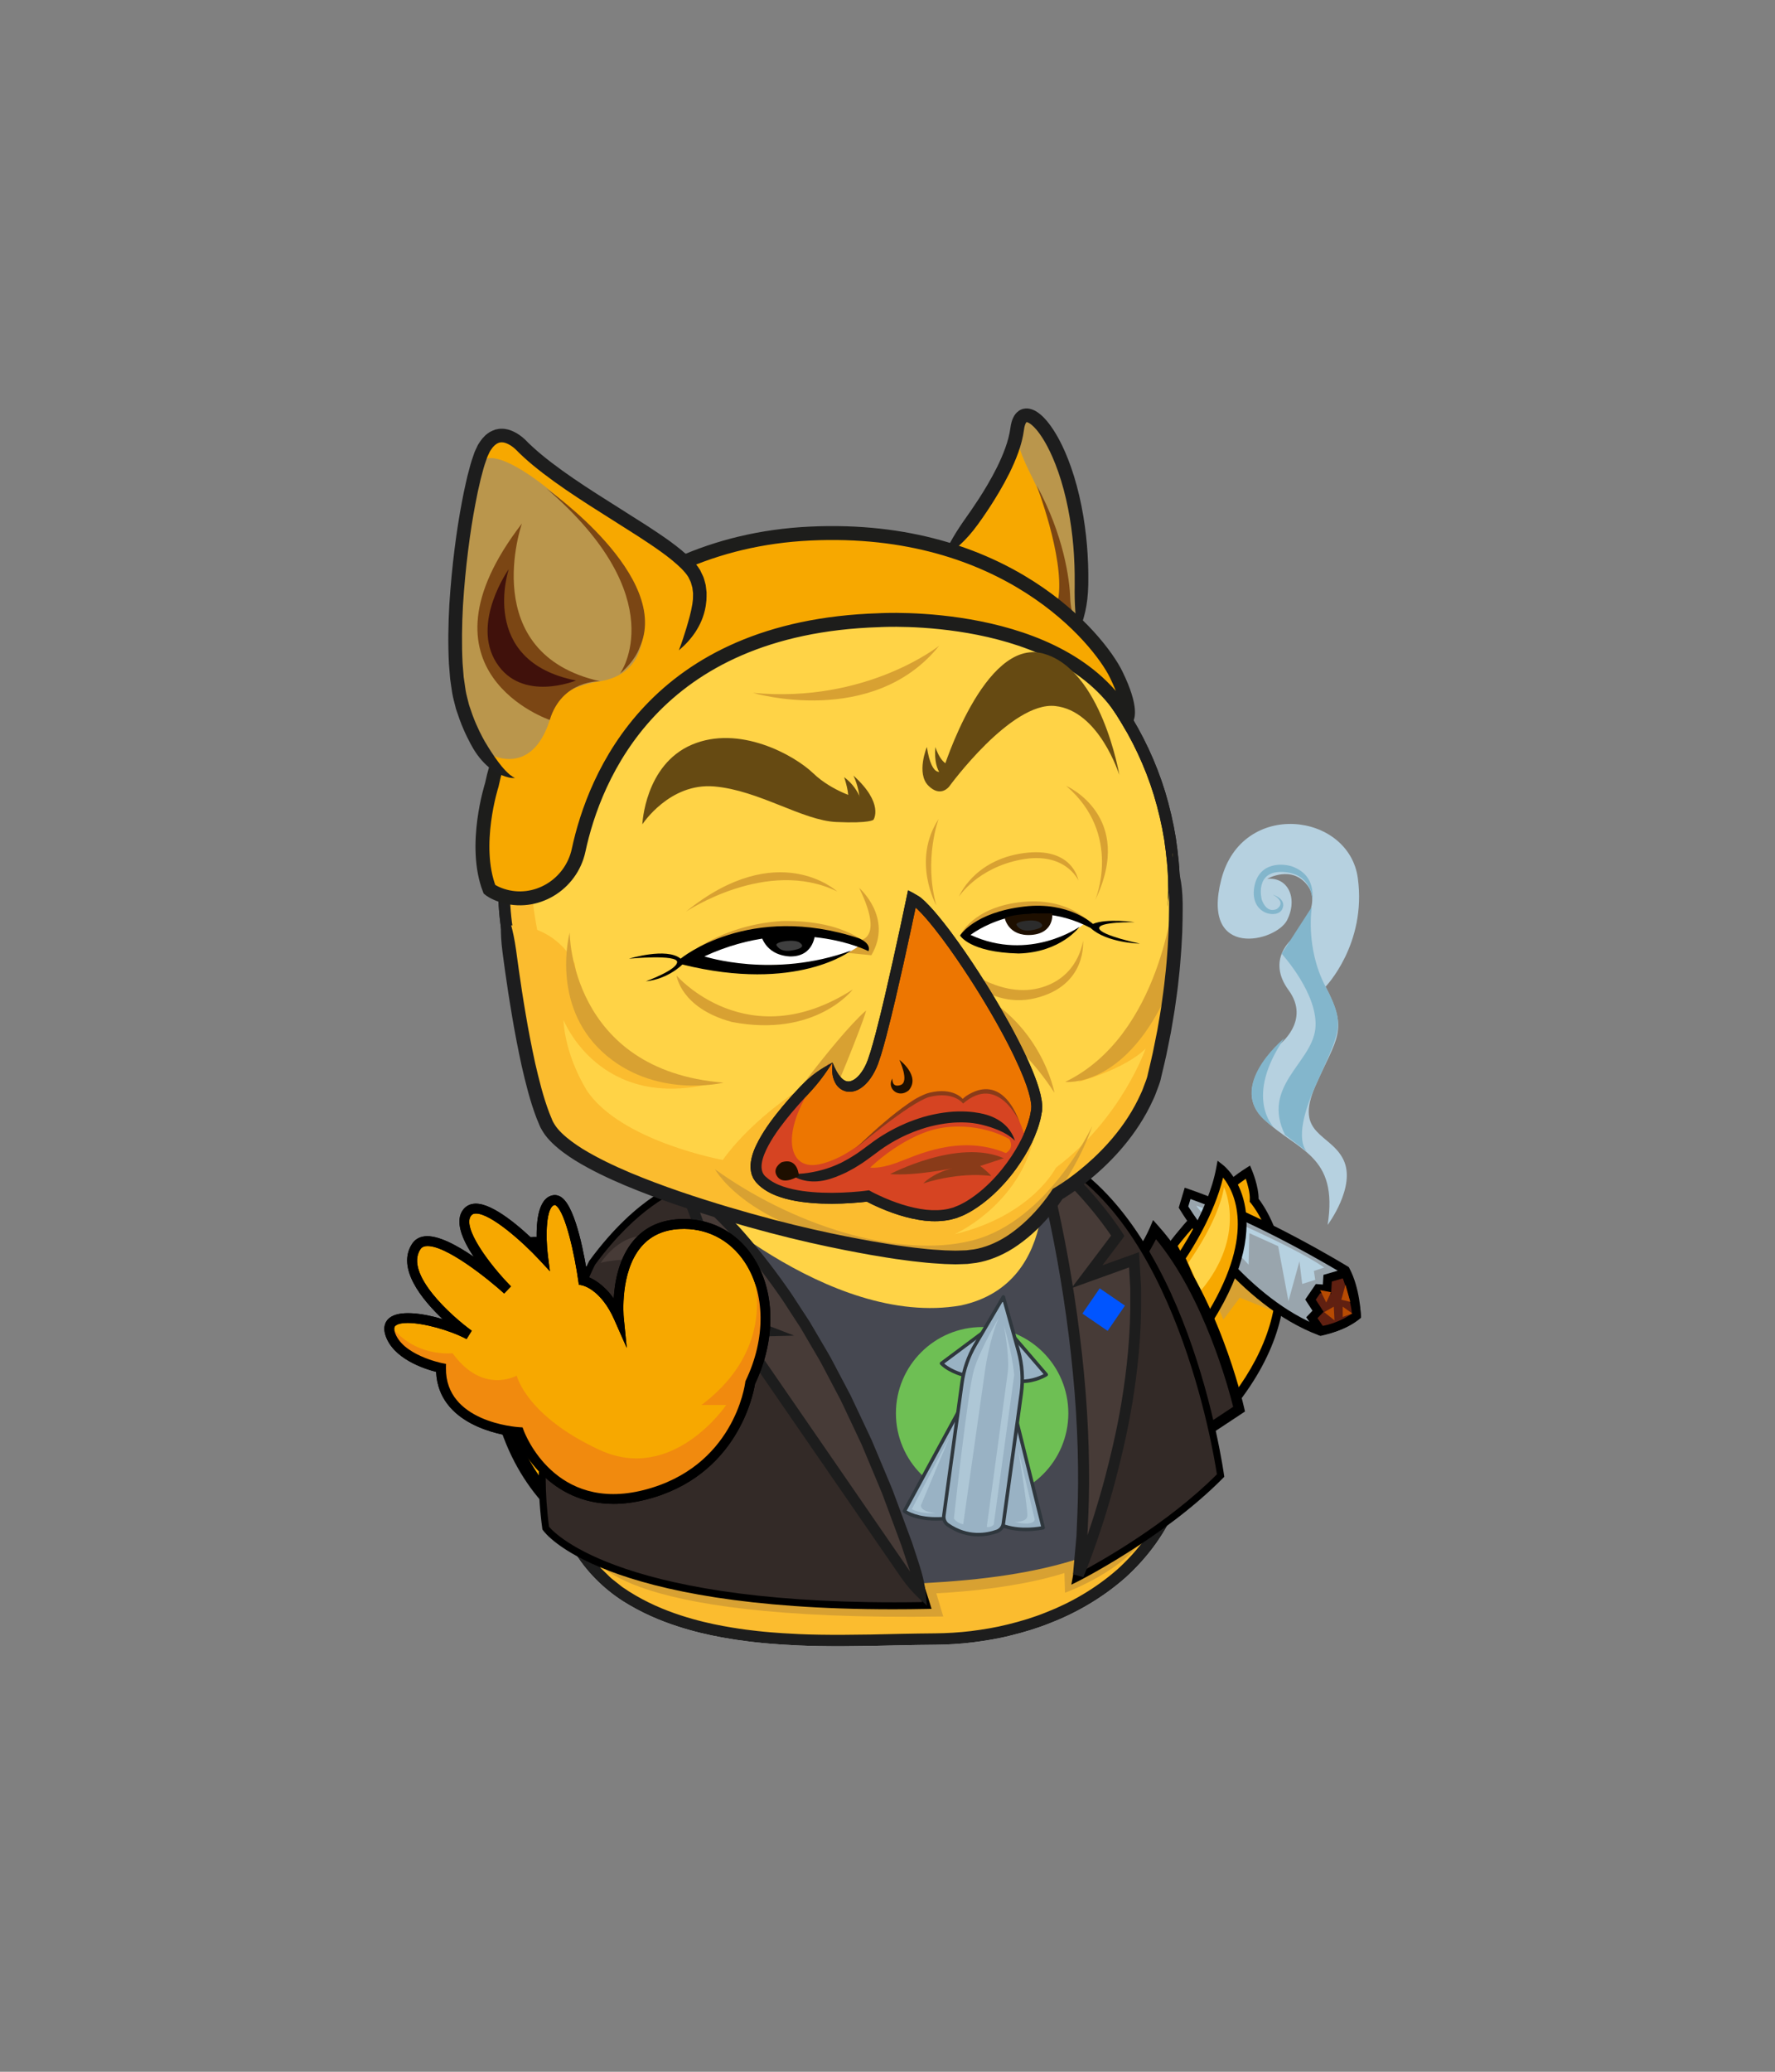 <?xml version="1.0" encoding="utf-8"?>
<svg
    version="1.1"
    xmlns="http://www.w3.org/2000/svg"
    xmlns:xlink="http://www.w3.org/1999/xlink"
    x="0px"
    y="0px"
    viewBox="0 0 510.24 595.28"
    style="enable-background:new 0 0 510.24 595.28;"
    xml:space="preserve"
>
<rect x="0" y="0" width="510.24" height="595.28" fill="#808080" stroke="none"/>
<style type="text/css">

        .doge-st0 {
    fill: #f7a800;
    stroke: #000;
    stroke-width: 4;
    stroke-miterlimit: 10;
}

.doge-st1 {
    fill: #ffd346;
}

.doge-st2 {
    fill: #fff;
}

.doge-st3 {
    fill: #fbbc2f;
}

.doge-st4 {
    fill: #1d1d1d;
}

.doge-st5 {
    fill: #e59a23;
}

.doge-st6 {
    fill: #05f;
}

.doge-st7 {
    fill: #f7a800;
}

.doge-st8 {
    fill: #fff;
    stroke: #000;
    stroke-width: 3;
    stroke-miterlimit: 10;
}

.doge-st9 {
    fill: #1d1d1b;
}

.doge-st10 {
    fill: #ffdc7b;
}

.doge-st11 {
    fill: #7a7265;
}

.doge-st12 {
    fill: #ed7601;
}

.doge-st13 {
    fill: #33322e;
}

.doge-st14 {
    fill: #d64422;
}

.doge-st15 {
    fill: #ff9739;
}

.doge-st16 {
    fill: #ba964c;
}

.doge-st17 {
    fill: #7b4614;
}

.doge-st18 {
    fill: #f7a800;
    stroke: #1d1d1b;
    stroke-width: 4;
    stroke-miterlimit: 10;
}

.doge-st19 {
    fill: #40110b;
}

.elon-st0 {
    fill: #f7a800;
}

.elon-st1 {
    fill: #d8a132;
}

.elon-st2 {
    fill: #99a5ad;
}

.elon-st3 {
    fill: #602011;
}

.elon-st4 {
    fill: #b74b02;
}

.elon-st5 {
    fill: #b6d1e0;
}

.elon-st6 {
    fill: #ffd346;
}

.elon-st7 {
    fill: #83b6cc;
}

.elon-st8 {
    fill: #332a27;
}

.elon-st9 {
    fill: #f18a0e;
}

.elon-st10 {
    fill: #1e0f00;
}

.elon-st11 {
    fill: #fff;
}

.elon-st12 {
    fill: #fbbc2f;
}

.elon-st13 {
    fill: #1d1d1d;
}

.elon-st14 {
    fill: #464851;
}

.elon-st15 {
    fill: #473b37;
}

.elon-st16 {
    fill: #6ebf54;
}

.elon-st17 {
    fill: #99b2c4;
}

.elon-st18 {
    fill: #2f373d;
}

.elon-st19 {
    fill: #aec7d6;
}

.elon-st20 {
    fill-rule: evenodd;
    clip-rule: evenodd;
    fill: #05f;
}

.elon-st21 {
    fill: #3f3f3f;
}

.elon-st22 {
    fill: #2c2c2c;
}

.elon-st23 {
    fill: #ed7601;
}

.elon-st24 {
    fill: #d64422;
}

.elon-st25 {
    fill: #893b19;
}

.elon-st26 {
    fill: #1d1d1e;
}

.elon-st27 {
    fill: #3d2d11;
}

.elon-st28 {
    fill: #49371a;
}

.elon-st29 {
    fill: #725326;
}

.elon-st30 {
    fill: #664a12;
}

.chad-st0 {
    fill: #f7a800;
}

.chad-st1 {
    fill: #f18a0e;
}

.chad-st2 {
    fill: #2f2b28;
}

.chad-st3 {
    fill: #ffd346;
}

.chad-st4 {
    fill: #fff;
}

.chad-st5 {
    fill: #fbbc2f;
}

.chad-st6 {
    fill: #1d1d1d;
}

.chad-st7 {
    fill: #00f800;
}

.chad-st8 {
    fill: #372a1d;
}

.chad-st9 {
    fill: #ff0054;
}

.chad-st10 {
    fill: #fbf6c6;
}

.chad-st11 {
    fill-rule: evenodd;
    clip-rule: evenodd;
    fill: #05f;
}

.chad-st12 {
    fill: #1e0f00;
}

.chad-st13 {
    clip-path: url(#SVGID_2_);
    fill: #45c3f0;
}

.chad-st14 {
    clip-path: url(#SVGID_2_);
    fill: #1e0f00;
}

.chad-st15 {
    clip-path: url(#SVGID_4_);
    fill: #45c3f0;
}

.chad-st16 {
    clip-path: url(#SVGID_4_);
    fill: #1e0f00;
}

.chad-st17 {
    fill: #d8a132;
}

.chad-st18 {
    fill: #ed7601;
}

.chad-st19 {
    fill: #d64422;
}

.chad-st20 {
    fill: #ff9739;
}

.chad-st21 {
    fill: #fff100;
}

            
            
            
</style>

            
            
            
            <g id="tail">
    <path class="doge-st0" d="M183.47,446.75c0,0-45.98-9.65-41.31-71.89c0.26-3.42,1.06-6.8,2.54-9.89c2.63-5.52,7.81-11.51,16.77-4.22
		c14.33,11.67,28,24.33,48,16.67C229.47,369.75,202.8,446.42,183.47,446.75z"/>
</g>

            <g id="left-wing">
    <g>
        <path class="elon-st0" d="M337.05,357.88c0,0,10.26-13.81,21.7-21.11c0,0,1.97,4.73,1.78,8.09c0,0,20.91,24.27-6.51,58.59
			C354.02,403.45,348.49,378.99,337.05,357.88z"/>
        <path d="M353.37,406.28l-0.58-2.55c-0.06-0.24-5.62-24.55-16.85-45.25l-0.38-0.71l0.48-0.64c0.42-0.57,10.53-14.08,22.03-21.42
			l1.26-0.8l0.58,1.38c0.08,0.2,1.91,4.62,1.89,8.15c2.57,3.37,19.04,27.45-6.8,59.8L353.37,406.28z M338.54,358
			c9.01,16.88,14.34,35.87,16.07,42.63c9.8-13.06,13.85-26.5,11.72-38.99c-1.69-9.94-6.72-15.9-6.77-15.95l-0.33-0.39l0.03-0.51
			c0.12-1.95-0.61-4.51-1.15-6.09C348.89,345.03,340.59,355.35,338.54,358z"/>
    </g>
    <path class="elon-st1" d="M364.87,360.64c0,0,2.17,5.33,0.99,15.98l-9.47-3.75l-4.73,6.31l-8.29-19.93l8.29-13.61
		C351.65,345.65,360.13,351.37,364.87,360.64z"/>
    <g>
        <path class="elon-st2" d="M341.39,342.88l-1.18,3.95c0,0,16.18,27.03,39.46,35.71c0,0,6.71-1.38,10.26-4.54c0,0-0.2-7.5-3.16-13.02
			C386.77,364.98,363.09,350.38,341.39,342.88z"/>
        <path d="M379.56,383.84l-0.34-0.13c-23.42-8.73-39.43-35.12-40.1-36.24l-0.28-0.48l1.72-5.73l1.24,0.43
			c21.58,7.46,45.39,22.07,45.63,22.21l0.29,0.18l0.16,0.3c3.06,5.72,3.3,13.26,3.31,13.58l0.02,0.58l-0.44,0.39
			c-3.76,3.34-10.55,4.77-10.84,4.83L379.56,383.84z M341.58,346.65c2.25,3.57,17.43,26.65,38.18,34.58c1.3-0.31,6-1.53,8.88-3.79
			c-0.12-1.8-0.64-7.29-2.82-11.57c-2.73-1.65-23.91-14.34-43.6-21.36L341.58,346.65z"/>
    </g>
    <g>
        <path class="elon-st3" d="M379.66,382.34l-2.56-3.72l1.78-1.86l-2.17-3.35l2.17-3.17l2.56,0.19l0.2-3.17l5.13-1.49
			c0,0,2.96,7.45,3.16,12.29C389.92,378.06,385.78,381.41,379.66,382.34z"/>
        <path d="M379.08,383.71l-3.59-5.22l1.8-1.88l-2.09-3.22l3.05-4.45l2.02,0.15l0.17-2.78l7.08-2.06l0.42,1.06
			c0.12,0.31,3.04,7.7,3.24,12.7l0.03,0.63l-0.49,0.4c-0.18,0.15-4.48,3.58-10.86,4.55L379.08,383.71z M378.72,378.75l1.53,2.22
			c4.12-0.79,7.21-2.7,8.38-3.51c-0.31-3.47-1.87-8.09-2.62-10.15l-3.16,0.92l-0.22,3.55l-3.11-0.22l-1.29,1.88l2.25,3.48
			L378.72,378.75z"/>
    </g>
    <polygon class="elon-st4" points="380.65,377.02 383.41,375.44 383.61,379.38 	"/>
    <polygon class="elon-st4" points="385.58,373.46 386.77,369.12 388.15,374.06 	"/>
    <polygon class="elon-st4" points="379.47,370.7 381.24,374.25 382.62,371.29 	"/>
    <polygon class="elon-st4" points="385.98,378.4 385.98,375.44 388.74,377.41 	"/>
    <path class="elon-st5" d="M380.65,364.19l-2.96,0.99l0.39,2.56l-3.75,1.18l-0.79-6.51l-3.16,11.44l-2.96-15.78l-8.29-3.75l-0.2,9.08
		c0,0-15.59-16.97-14.99-16.97C344.55,346.44,370.98,357.48,380.65,364.19z"/>
    <g>
        <path class="elon-st0" d="M339.42,361.43c0,0,9.08-12.82,11.44-25.65c0,0,15.98,12.63-3.55,43.6L339.42,361.43z"/>
        <path d="M347.11,382.06l-9.13-20.77l0.41-0.58c0.09-0.13,8.94-12.76,11.23-25.15l0.38-2.05l1.64,1.29
			c0.69,0.54,16.64,13.69-3.27,45.26L347.11,382.06z M340.85,361.57l6.64,15.11c13.44-22.55,7.33-34.32,4.1-38.32
			C349.01,349.04,342.56,359.04,340.85,361.57z"/>
    </g>
    <path class="elon-st6" d="M341.59,362.81c0,0,8.68-11.84,10.26-21.7c0,0,6.71,13.81-6.71,29.79L341.59,362.81z"/>
    <path class="elon-st5" d="M381.64,351.96c0,0,8.29-11.05,4.54-18.74c-3.75-7.69-14.2-7.1-8.09-21.11c6.12-14.01,9.67-15.78,2.96-28.61
		c0,0,11.84-12.23,9.27-31.17c-2.56-18.94-33.34-22.69-39.26,0.39s15.78,17.95,18.94,11.64c3.16-6.31,0.2-12.43-5.72-11.84
		c0,0,7.1-4.14,11.64,1.97c4.54,6.12-4.34,15.19-4.34,15.19s-7.69,5.92-1.18,14.8c6.51,8.88-2.76,15.78-2.76,15.78
		s-14.2,12.03-4.34,21.31C373.15,330.85,384.79,331.84,381.64,351.96z"/>
    <path class="elon-st7" d="M375.92,331.05c0,0-4.93-2.96,2.17-18.94c7.1-15.98,8.88-17.36,2.96-28.61c-5.92-11.25-3.95-22.89-3.95-22.89
		l-8.68,13.42c0,0,10.85,11.84,9.67,21.7s-15.59,16.37-8.68,30.38L375.92,331.05z"/>
    <path class="elon-st7" d="M366.05,323.75c0,0-8.48-8.48,3.16-25.45C369.21,298.3,350.27,313.69,366.05,323.75z"/>
    <path class="elon-st7" d="M365.85,257.06c0,0,4.14,1.18,2.76,4.14c-1.38,2.96-9.27,1.58-8.09-6.12s8.68-7.1,11.44-5.92
		c2.76,1.18,5.72,3.55,5.33,9.27c0,0-0.2-7.5-8.48-7.89c-8.29-0.39-6.12,7.89-6.12,7.89s1.18,4.14,4.34,2.76
		C370,259.04,365.85,257.06,365.85,257.06z"/>
    <g>
        <g>
            <path class="elon-st8" d="M344.94,412.33l11.25-7.43c0,0-7.4-32.71-24.27-51.56c0,0-13.42,32.16-38.47,24.46
				c-3.65,8.59,4.34,25.65,12.03,36.1C305.26,417.68,323.24,424.56,344.94,412.33z"/>
            <path d="M320.38,420.81c-6.09,0-10.88-1.38-13.69-3.14c-1.87-1.17-2.51-2.32-2.67-3.23c-7.14-9.83-16.05-27.58-11.95-37.23
				l0.53-1.25l1.29,0.4c23.44,7.2,36.52-23.3,36.65-23.61l0.92-2.19l1.58,1.77c16.93,18.92,24.31,50.88,24.61,52.23l0.23,1.01
				l-12.2,8.06C336.25,418.95,327.45,420.81,320.38,420.81z M294.42,379.63c-1.99,7.79,4.44,22.73,12.28,33.39l0.32,0.44l-0.03,0.54
				c0.04,0.12,0.66,0.99,2.83,1.92c5.41,2.33,18.73,3.91,34.35-4.88l10.32-6.82c-1.35-5.42-8.4-31.52-22.19-48.16
				c-3.2,6.32-13.89,24.42-31.25,24.42C298.93,380.49,296.72,380.22,294.42,379.63z"/>
        </g>
    </g>
</g>

            <g id="body">
    <g>
        <path class="elon-st6" d="M273.2,322.97c0,0,44.99,0.34,63.6,60.2c18.61,59.86-26.94,87.8-68.6,87.8c-24.15,0-65.05,4.13-90.33-13.67
			c-18.72-13.17-24.28-42.32-15.67-64C186.99,330.94,222.81,322.97,273.2,322.97z"/>
        <path class="elon-st11" d="M273.2,322.97c2.1,0.61,3.77,1.28,5.54,1.87c1.77,0.61,3.62,1.2,5.99,1.92c0.65,0.19,1.6,0.51,2.78,0.92
			c0.59,0.2,1.23,0.46,1.91,0.72l0.62,0.24l1.19,0.51c0.8,0.33,1.59,0.69,2.38,1.08c0.8,0.37,1.59,0.77,2.37,1.19
			c0.79,0.41,1.58,0.84,2.35,1.31c3.12,1.82,6.18,3.95,9.11,6.37c5.84,4.88,11.15,10.93,15.59,17.85
			c4.42,6.93,8.1,14.64,10.87,22.81c2.79,8.15,4.89,16.69,5.37,25.37c0.28,4.33,0.06,8.67-0.48,12.95
			c-0.6,4.27-1.72,8.43-3.24,12.41c-3.04,7.98-8.22,14.9-14.32,20.42c-6.2,5.44-13.29,9.55-20.53,12.37
			c-3.61,1.46-7.27,2.56-10.88,3.44c-3.61,0.92-7.21,1.49-10.7,1.94c-3.5,0.41-6.92,0.62-10.22,0.65c-3.35,0.03-6.62,0.07-9.71,0.14
			c-12.39,0.33-22.52,0.4-29.55,0.07c-3.52-0.16-6.26-0.35-8.12-0.51c-1.86-0.15-2.84-0.27-2.84-0.27s-0.99-0.08-2.83-0.32
			c-1.85-0.21-4.56-0.59-8-1.22c-3.44-0.64-7.6-1.56-12.24-3.08c-4.64-1.51-9.76-3.65-14.84-6.87c-0.63-0.42-1.26-0.84-1.9-1.26
			c-0.59-0.47-1.2-0.94-1.8-1.42c-0.59-0.5-1.25-0.92-1.8-1.49c-0.56-0.55-1.13-1.11-1.71-1.68l-0.87-0.85l-0.78-0.95
			c-0.52-0.63-1.05-1.27-1.59-1.91c-0.53-0.64-0.96-1.38-1.45-2.07c-0.46-0.72-1-1.39-1.41-2.16c-0.81-1.53-1.77-3.02-2.43-4.69
			c-0.36-0.82-0.73-1.64-1.1-2.47c-0.3-0.86-0.61-1.72-0.91-2.59l-0.46-1.31c-0.13-0.44-0.24-0.9-0.37-1.35
			c-0.24-0.9-0.48-1.81-0.73-2.72c-0.21-0.92-0.36-1.86-0.55-2.8c-0.18-0.94-0.37-1.88-0.45-2.84c-0.11-0.96-0.22-1.92-0.33-2.89
			c-0.09-0.97-0.09-1.95-0.15-2.94c-0.15-1.97,0.02-3.96,0.05-5.96c0.07-1,0.2-2,0.3-3l0.16-1.51l0.27-1.5
			c0.19-1,0.34-2.01,0.56-3.01c0.26-0.99,0.52-1.98,0.78-2.97c0.22-1.01,0.61-1.96,0.94-2.94c0.35-0.97,0.64-1.95,1.08-2.93
			c0.83-1.96,1.6-3.96,2.49-5.91c0.9-1.95,1.73-3.94,2.71-5.87c0.48-0.97,0.95-1.94,1.43-2.92c0.48-0.97,1.01-1.92,1.52-2.88
			c2.01-3.85,4.3-7.57,6.69-11.23c2.45-3.61,5.09-7.1,7.95-10.39c2.9-3.25,5.99-6.32,9.31-9.1c3.33-2.76,6.88-5.21,10.58-7.35
			c7.39-4.32,15.46-7.11,23.47-9c4.02-0.91,8.04-1.6,12.02-2.13c1.99-0.22,3.96-0.49,5.93-0.65c0.98-0.09,1.96-0.17,2.93-0.26
			c0.82-0.06,1.63-0.11,2.43-0.17c3.33-0.22,6.08-0.33,7.45-0.38C266.08,324.63,268.95,324.06,273.2,322.97
			c-4.26-1.03-7.17-1.61-12.3-1.46c-1.39,0.03-4.17,0.14-7.55,0.36c-0.82,0.06-1.64,0.11-2.47,0.17c-0.99,0.09-1.98,0.17-2.98,0.26
			c-2,0.16-4.01,0.43-6.05,0.66c-4.06,0.54-8.19,1.25-12.34,2.19c-8.26,1.95-16.66,4.85-24.38,9.36c-3.86,2.23-7.58,4.79-11.05,7.68
			c-3.45,2.9-6.68,6.09-9.68,9.46c-2.96,3.41-5.69,7.01-8.21,10.73c-2.46,3.75-4.81,7.58-6.86,11.51c-0.52,0.98-1.06,1.95-1.55,2.94
			c-0.49,0.99-0.97,1.99-1.46,2.97c-1,1.97-1.85,3.99-2.76,5.98c-0.91,1.99-1.69,4.02-2.53,6.01c-0.44,0.98-0.76,2.05-1.14,3.08
			c-0.35,1.04-0.76,2.06-1,3.13c-0.28,1.06-0.55,2.11-0.82,3.16c-0.22,1.06-0.39,2.13-0.59,3.18l-0.28,1.59l-0.17,1.59
			c-0.1,1.06-0.23,2.12-0.31,3.17c-0.04,2.11-0.21,4.21-0.05,6.29c0.05,1.04,0.06,2.07,0.16,3.1c0.12,1.02,0.23,2.04,0.35,3.05
			c0.09,1.02,0.29,2.01,0.48,3c0.2,0.99,0.36,1.98,0.58,2.95c0.26,0.96,0.52,1.92,0.77,2.88c0.13,0.48,0.25,0.95,0.39,1.42
			l0.49,1.39c0.33,0.92,0.65,1.84,0.97,2.74c0.39,0.88,0.78,1.76,1.17,2.63c0.71,1.77,1.73,3.37,2.6,5
			c3.75,6.42,9,11.42,14.37,14.88c5.39,3.42,10.77,5.66,15.6,7.23c4.83,1.58,9.13,2.53,12.66,3.18c3.54,0.64,6.32,1.03,8.21,1.25
			c1.89,0.24,2.9,0.32,2.9,0.32s1,0.12,2.9,0.27c1.9,0.16,4.69,0.36,8.26,0.52c7.14,0.34,17.4,0.27,29.77-0.06
			c3.1-0.07,6.3-0.11,9.66-0.14c3.42-0.03,6.96-0.24,10.58-0.67c3.62-0.47,7.35-1.05,11.09-2.01c3.75-0.92,7.56-2.06,11.32-3.58
			c7.55-2.93,14.98-7.23,21.53-12.98c6.45-5.83,11.97-13.2,15.2-21.69c1.63-4.22,2.81-8.65,3.44-13.16
			c0.57-4.51,0.79-9.08,0.5-13.61c-0.51-9.07-2.69-17.91-5.55-26.27c-2.84-8.38-6.63-16.33-11.22-23.52
			c-4.61-7.18-10.15-13.49-16.27-18.61c-3.08-2.53-6.28-4.77-9.56-6.68c-0.81-0.49-1.64-0.95-2.47-1.38
			c-0.82-0.45-1.65-0.87-2.49-1.26c-0.83-0.41-1.66-0.79-2.5-1.14c-0.42-0.18-0.83-0.36-1.25-0.53l-0.65-0.25
			c-0.72-0.27-1.39-0.55-2.02-0.76c-1.25-0.43-2.26-0.76-2.94-0.95c-2.51-0.74-4.55-1.06-6.51-1.14
			C277.24,322.39,275.36,322.52,273.2,322.97z"/>
    </g>
    <path class="elon-st12" d="M162.2,393.3c0,0-15,40.33,14.67,62.67c0,0,14,15.67,63,15.67l34.33-1c0,0,42-1,60-32.67
		c0,0-14.67,20-93.67,20S161.2,409.64,162.2,393.3z"/>
    <path class="elon-st6"
          d="M177.2,366.3c10.33-17.33,32.33-19.33,47.67-13l-25.33-13.67C199.54,339.64,183.54,349.97,177.2,366.3z"/>
    <path class="elon-st13" d="M273.2,322.97c2.1,0.61,3.77,1.28,5.54,1.87c1.77,0.61,3.62,1.2,5.99,1.92c0.65,0.19,1.6,0.51,2.78,0.92
		c0.59,0.2,1.23,0.46,1.91,0.72l0.62,0.24l1.19,0.51c0.8,0.33,1.59,0.69,2.38,1.08c0.8,0.37,1.59,0.77,2.37,1.19
		c0.79,0.41,1.58,0.84,2.35,1.31c3.12,1.82,6.18,3.95,9.11,6.37c5.84,4.88,11.15,10.93,15.59,17.85c4.42,6.93,8.1,14.64,10.87,22.81
		c2.79,8.15,4.89,16.69,5.37,25.37c0.28,4.33,0.06,8.67-0.48,12.95c-0.6,4.27-1.72,8.43-3.24,12.41
		c-3.04,7.98-8.22,14.9-14.32,20.42c-6.2,5.44-13.29,9.55-20.53,12.37c-3.61,1.46-7.27,2.56-10.88,3.44
		c-3.61,0.92-7.21,1.49-10.7,1.94c-3.5,0.41-6.92,0.62-10.22,0.65c-3.35,0.03-6.62,0.07-9.71,0.14c-12.39,0.33-22.52,0.4-29.55,0.07
		c-3.52-0.16-6.26-0.35-8.12-0.51c-1.86-0.15-2.84-0.27-2.84-0.27s-0.99-0.08-2.83-0.32c-1.85-0.21-4.56-0.59-8-1.22
		c-3.44-0.64-7.6-1.56-12.24-3.08c-4.64-1.51-9.76-3.65-14.84-6.87c-0.63-0.42-1.26-0.84-1.9-1.26c-0.59-0.47-1.2-0.94-1.8-1.42
		c-0.59-0.5-1.25-0.92-1.8-1.49c-0.56-0.55-1.13-1.11-1.71-1.68l-0.87-0.85l-0.78-0.95c-0.52-0.63-1.05-1.27-1.59-1.91
		c-0.53-0.64-0.96-1.38-1.45-2.07c-0.46-0.72-1-1.39-1.41-2.16c-0.81-1.53-1.77-3.02-2.43-4.69c-0.36-0.82-0.73-1.64-1.1-2.47
		c-0.3-0.86-0.61-1.72-0.91-2.59l-0.46-1.31c-0.13-0.44-0.24-0.9-0.37-1.35c-0.24-0.9-0.48-1.81-0.73-2.72
		c-0.21-0.92-0.36-1.86-0.55-2.8c-0.18-0.94-0.37-1.88-0.45-2.84c-0.11-0.96-0.22-1.92-0.33-2.89c-0.09-0.97-0.09-1.95-0.15-2.94
		c-0.15-1.97,0.02-3.96,0.05-5.96c0.07-1,0.2-2,0.3-3l0.16-1.51l0.27-1.5c0.19-1,0.34-2.01,0.56-3.01c0.26-0.99,0.52-1.98,0.78-2.97
		c0.22-1.01,0.61-1.96,0.94-2.94c0.35-0.97,0.64-1.95,1.08-2.93c0.83-1.96,1.6-3.96,2.49-5.91c0.9-1.95,1.73-3.94,2.71-5.87
		c0.48-0.97,0.95-1.94,1.43-2.92c0.48-0.97,1.01-1.92,1.52-2.88c2.01-3.85,4.3-7.57,6.69-11.23c2.45-3.61,5.09-7.1,7.95-10.39
		c2.9-3.25,5.99-6.32,9.31-9.1c3.33-2.76,6.88-5.21,10.58-7.35c7.39-4.32,15.46-7.11,23.47-9c4.02-0.91,8.04-1.6,12.02-2.13
		c1.99-0.22,3.96-0.49,5.93-0.65c0.98-0.09,1.96-0.17,2.93-0.26c0.82-0.06,1.63-0.11,2.43-0.17c3.33-0.22,6.08-0.33,7.45-0.38
		C266.08,324.63,268.95,324.06,273.2,322.97c-4.26-1.03-7.17-1.61-12.3-1.46c-1.39,0.03-4.17,0.14-7.55,0.36
		c-0.82,0.06-1.64,0.11-2.47,0.17c-0.99,0.09-1.98,0.17-2.98,0.26c-2,0.16-4.01,0.43-6.05,0.66c-4.06,0.54-8.19,1.25-12.34,2.19
		c-8.26,1.95-16.66,4.85-24.38,9.36c-3.86,2.23-7.58,4.79-11.05,7.68c-3.45,2.9-6.68,6.09-9.68,9.46
		c-2.96,3.41-5.69,7.01-8.21,10.73c-2.46,3.75-4.81,7.58-6.86,11.51c-0.52,0.98-1.06,1.95-1.55,2.94c-0.49,0.99-0.97,1.99-1.46,2.97
		c-1,1.97-1.85,3.99-2.76,5.98c-0.91,1.99-1.69,4.02-2.53,6.01c-0.44,0.98-0.76,2.05-1.14,3.08c-0.35,1.04-0.76,2.06-1,3.13
		c-0.28,1.06-0.55,2.11-0.82,3.16c-0.22,1.06-0.39,2.13-0.59,3.18l-0.28,1.59l-0.17,1.59c-0.1,1.06-0.23,2.12-0.31,3.17
		c-0.04,2.11-0.21,4.21-0.05,6.29c0.05,1.04,0.06,2.07,0.16,3.1c0.12,1.02,0.23,2.04,0.35,3.05c0.09,1.02,0.29,2.01,0.48,3
		c0.2,0.99,0.36,1.98,0.58,2.95c0.26,0.96,0.52,1.92,0.77,2.88c0.13,0.48,0.25,0.95,0.39,1.42l0.49,1.39
		c0.33,0.92,0.65,1.84,0.97,2.74c0.39,0.88,0.78,1.76,1.17,2.63c0.71,1.77,1.73,3.37,2.6,5c3.75,6.42,9,11.42,14.37,14.88
		c5.39,3.42,10.77,5.66,15.6,7.23c4.83,1.58,9.13,2.53,12.66,3.18c3.54,0.64,6.32,1.03,8.21,1.25c1.89,0.24,2.9,0.32,2.9,0.32
		s1,0.12,2.9,0.27c1.9,0.16,4.69,0.36,8.26,0.52c7.14,0.34,17.4,0.27,29.77-0.06c3.1-0.07,6.3-0.11,9.66-0.14
		c3.42-0.03,6.96-0.24,10.58-0.67c3.62-0.47,7.35-1.05,11.09-2.01c3.75-0.92,7.56-2.06,11.32-3.58c7.55-2.93,14.98-7.23,21.53-12.98
		c6.45-5.83,11.97-13.2,15.2-21.69c1.63-4.22,2.81-8.65,3.44-13.16c0.57-4.51,0.79-9.08,0.5-13.61c-0.51-9.07-2.69-17.91-5.55-26.27
		c-2.84-8.38-6.63-16.33-11.22-23.52c-4.61-7.18-10.15-13.49-16.27-18.61c-3.08-2.53-6.28-4.77-9.56-6.68
		c-0.81-0.49-1.64-0.95-2.47-1.38c-0.82-0.45-1.65-0.87-2.49-1.26c-0.83-0.41-1.66-0.79-2.5-1.14c-0.42-0.18-0.83-0.36-1.25-0.53
		l-0.65-0.25c-0.72-0.27-1.39-0.55-2.02-0.76c-1.25-0.43-2.26-0.76-2.94-0.95c-2.51-0.74-4.55-1.06-6.51-1.14
		C277.24,322.39,275.36,322.52,273.2,322.97z"/>
</g>

            <g id="head">
<path class="elon-st6" d="M337.54,256.12c0,52.92-64.45,99.85-96.33,99.85s-96.33-46.93-96.33-99.85S188,160.3,241.2,160.3
		S337.54,203.2,337.54,256.12z"/>
<path class="elon-st13" d="M230.24,354.48c-0.96-0.54-1.84-1.03-2.69-1.47c-0.84-0.46-1.65-0.93-2.49-1.34c-0.85-0.4-1.7-0.86-2.64-1.29
		c-0.95-0.42-1.97-0.87-3.12-1.38c-0.62-0.28-1.57-0.64-2.71-1.19c-0.57-0.27-1.2-0.56-1.87-0.88l-0.6-0.28l-1.17-0.59
		c-0.78-0.4-1.57-0.8-2.36-1.2c-1.55-0.88-3.16-1.7-4.72-2.66c-3.18-1.83-6.31-3.94-9.49-6.13c-12.56-8.93-25.03-20.67-34.71-35.01
		c-2.38-3.6-4.6-7.34-6.57-11.23c-1.91-3.91-3.64-7.93-4.99-12.07c-1.31-4.16-2.34-8.4-2.95-12.7c-0.55-4.31-0.73-8.61-0.53-12.95
		c0.72-17.33,6.38-33.9,15-46.96c4.23-6.59,9.16-12.32,14.3-17.18c5.14-4.87,10.49-8.87,15.69-12.05
		c5.21-3.19,10.26-5.57,14.82-7.37c2.27-0.95,4.46-1.61,6.46-2.3c2.04-0.57,3.89-1.15,5.59-1.54c1.71-0.37,3.21-0.79,4.55-1
		c1.33-0.24,2.46-0.44,3.38-0.6c1.84-0.27,2.82-0.37,2.82-0.37s0.24-0.03,0.72-0.09c0.48-0.05,1.18-0.18,2.1-0.24
		c0.93-0.07,2.07-0.16,3.42-0.26c1.35-0.12,2.91-0.1,4.65-0.16c1.75-0.06,3.69,0.06,5.8,0.09c1.05,0.08,2.15,0.16,3.3,0.24
		c0.57,0.04,1.15,0.09,1.74,0.14c0.59,0.07,1.19,0.15,1.8,0.23c4.87,0.58,10.36,1.61,16.2,3.4c11.67,3.49,24.78,10.21,36.35,20.79
		c11.56,10.53,21.31,25.07,26.39,41.66c1.25,4.15,2.25,8.39,2.95,12.7c0.63,4.32,1.12,8.68,1.14,13.05l0.04,1.64
		c0,0.54-0.04,1.08-0.06,1.63l-0.14,3.25c0,1.09-0.22,2.15-0.34,3.23l-0.41,3.22l-0.67,3.17c-0.25,1.05-0.39,2.13-0.73,3.15
		l-0.91,3.1l-0.45,1.55l-0.56,1.51c-2.89,8.09-6.97,15.62-11.66,22.44c-2.33,3.42-4.85,6.65-7.44,9.71l-0.96,1.16l-1,1.11
		c-0.67,0.74-1.33,1.47-2,2.2c-0.65,0.74-1.32,1.45-2.02,2.14c-0.57,0.58-1.15,1.16-1.71,1.73c-1.15,1.2-2.26,2.23-3.19,3.09
		c-0.93,0.87-1.67,1.57-2.17,2.03c-1.88,1.68-3.3,3.06-4.54,4.5c-1.29,1.38-2.43,2.8-3.78,4.54c1.99-0.9,3.66-1.7,5.33-2.67
		c1.62-1.03,3.27-2.21,5.21-3.91c0.51-0.47,1.28-1.19,2.23-2.07c0.96-0.88,2.09-1.93,3.28-3.16c0.58-0.59,1.17-1.18,1.75-1.77
		c0.71-0.7,1.4-1.43,2.07-2.19c0.68-0.75,1.36-1.5,2.05-2.25l1.03-1.14l0.98-1.19c2.66-3.15,5.24-6.46,7.64-9.98
		c4.82-7.02,9.05-14.79,12.05-23.22l0.58-1.57l0.48-1.61l0.95-3.24c0.36-1.07,0.51-2.2,0.77-3.3l0.7-3.32l0.44-3.38
		c0.12-1.13,0.35-2.25,0.35-3.39l0.15-3.42c0.02-0.57,0.06-1.14,0.06-1.71l-0.04-1.7c-0.02-4.53-0.53-9.05-1.18-13.52
		c-0.73-4.46-1.76-8.86-3.05-13.16c-5.27-17.19-15.37-32.23-27.33-43.13c-11.98-10.96-25.55-17.9-37.64-21.52
		c-6.04-1.86-11.73-2.92-16.77-3.52c-0.63-0.08-1.25-0.16-1.86-0.23c-0.61-0.05-1.21-0.1-1.8-0.14c-1.18-0.09-2.32-0.17-3.41-0.25
		c-2.19-0.03-4.19-0.16-6-0.1c-1.81,0.06-3.42,0.04-4.81,0.17c-1.4,0.11-2.58,0.2-3.54,0.27c-0.96,0.06-1.69,0.2-2.18,0.25
		c-0.49,0.06-0.74,0.09-0.74,0.09s-1.01,0.11-2.92,0.39c-0.95,0.17-2.12,0.38-3.49,0.62c-1.38,0.22-2.94,0.65-4.71,1.03
		c-1.77,0.4-3.68,1-5.79,1.59c-2.07,0.71-4.34,1.4-6.69,2.38c-4.73,1.85-9.96,4.32-15.35,7.62c-5.39,3.3-10.93,7.43-16.25,12.47
		c-5.32,5.03-10.42,10.96-14.81,17.78c-8.92,13.51-14.79,30.69-15.54,48.63c-0.21,4.46-0.03,9.04,0.55,13.55
		c0.63,4.51,1.71,8.94,3.08,13.28c1.41,4.32,3.2,8.49,5.18,12.54c2.04,4.02,4.33,7.88,6.78,11.59c9.97,14.76,22.7,26.74,35.55,35.88
		c3.25,2.24,6.46,4.4,9.72,6.28c1.6,0.99,3.26,1.83,4.85,2.73c0.82,0.42,1.63,0.83,2.43,1.24l1.2,0.61l0.62,0.29
		c0.69,0.32,1.34,0.62,1.93,0.9c1.17,0.57,2.16,0.94,2.81,1.22C222.82,354.01,225.86,354.43,230.24,354.48z"/>
<path class="elon-st12" d="M218.87,350.3c0,0-49-32.67-60-66c-9.67-30.33-9.67-54.67,11.33-92.33c0,0-32,32.67-22.33,80
		S209.54,347.64,218.87,350.3z"/>
<path class="elon-st13" d="M230.24,354.48c-0.96-0.54-1.84-1.03-2.69-1.47c-0.84-0.46-1.65-0.93-2.49-1.34c-0.85-0.4-1.7-0.86-2.64-1.29
		c-0.95-0.42-1.97-0.87-3.12-1.38c-0.62-0.28-1.57-0.64-2.71-1.19c-0.57-0.27-1.2-0.56-1.87-0.88l-0.6-0.28l-1.17-0.59
		c-0.78-0.4-1.57-0.8-2.36-1.2c-1.55-0.88-3.16-1.7-4.72-2.66c-3.18-1.83-6.31-3.94-9.49-6.13c-12.56-8.93-25.03-20.67-34.71-35.01
		c-2.38-3.6-4.6-7.34-6.57-11.23c-1.91-3.91-3.64-7.93-4.99-12.07c-1.31-4.16-2.34-8.4-2.95-12.7c-0.55-4.31-0.73-8.61-0.53-12.95
		c0.72-17.33,6.38-33.9,15-46.96c4.23-6.59,9.16-12.32,14.3-17.18c5.14-4.87,10.49-8.87,15.69-12.05
		c5.21-3.19,10.26-5.57,14.82-7.37c2.27-0.95,4.46-1.61,6.46-2.3c2.04-0.57,3.89-1.15,5.59-1.54c1.71-0.37,3.21-0.79,4.55-1
		c1.33-0.24,2.46-0.44,3.38-0.6c1.84-0.27,2.82-0.37,2.82-0.37s0.24-0.03,0.72-0.09c0.48-0.05,1.18-0.18,2.1-0.24
		c0.93-0.07,2.07-0.16,3.42-0.26c1.35-0.12,2.91-0.1,4.65-0.16c1.75-0.06,3.69,0.06,5.8,0.09c1.05,0.08,2.15,0.16,3.3,0.24
		c0.57,0.04,1.15,0.09,1.74,0.14c0.59,0.07,1.19,0.15,1.8,0.23c4.87,0.58,10.36,1.61,16.2,3.4c11.67,3.49,24.78,10.21,36.35,20.79
		c11.56,10.53,21.31,25.07,26.39,41.66c1.25,4.15,2.25,8.39,2.95,12.7c0.63,4.32,1.12,8.68,1.14,13.05l0.04,1.64
		c0,0.54-0.04,1.08-0.06,1.63l-0.14,3.25c0,1.09-0.22,2.15-0.34,3.23l-0.41,3.22l-0.67,3.17c-0.25,1.05-0.39,2.13-0.73,3.15
		l-0.91,3.1l-0.45,1.55l-0.56,1.51c-2.89,8.09-6.97,15.62-11.66,22.44c-2.33,3.42-4.85,6.65-7.44,9.71l-0.96,1.16l-1,1.11
		c-0.67,0.74-1.33,1.47-2,2.2c-0.65,0.74-1.32,1.45-2.02,2.14c-0.57,0.58-1.15,1.16-1.71,1.73c-1.15,1.2-2.26,2.23-3.19,3.09
		c-0.93,0.87-1.67,1.57-2.17,2.03c-1.88,1.68-3.3,3.06-4.54,4.5c-1.29,1.38-2.43,2.8-3.78,4.54c1.99-0.9,3.66-1.7,5.33-2.67
		c1.62-1.03,3.27-2.21,5.21-3.91c0.51-0.47,1.28-1.19,2.23-2.07c0.96-0.88,2.09-1.93,3.28-3.16c0.58-0.59,1.17-1.18,1.75-1.77
		c0.71-0.7,1.4-1.43,2.07-2.19c0.68-0.75,1.36-1.5,2.05-2.25l1.03-1.14l0.98-1.19c2.66-3.15,5.24-6.46,7.64-9.98
		c4.82-7.02,9.05-14.79,12.05-23.22l0.58-1.57l0.48-1.61l0.95-3.24c0.36-1.07,0.51-2.2,0.77-3.3l0.7-3.32l0.44-3.38
		c0.12-1.13,0.35-2.25,0.35-3.39l0.15-3.42c0.02-0.57,0.06-1.14,0.06-1.71l-0.04-1.7c-0.02-4.53-0.53-9.05-1.18-13.52
		c-0.73-4.46-1.76-8.86-3.05-13.16c-5.27-17.19-15.37-32.23-27.33-43.13c-11.98-10.96-25.55-17.9-37.64-21.52
		c-6.04-1.86-11.73-2.92-16.77-3.52c-0.63-0.08-1.25-0.16-1.86-0.23c-0.61-0.05-1.21-0.1-1.8-0.14c-1.18-0.09-2.32-0.17-3.41-0.25
		c-2.19-0.03-4.19-0.16-6-0.1c-1.81,0.06-3.42,0.04-4.81,0.17c-1.4,0.11-2.58,0.2-3.54,0.27c-0.96,0.06-1.69,0.2-2.18,0.25
		c-0.49,0.06-0.74,0.09-0.74,0.09s-1.01,0.11-2.92,0.39c-0.95,0.17-2.12,0.38-3.49,0.62c-1.38,0.22-2.94,0.65-4.71,1.03
		c-1.77,0.4-3.68,1-5.79,1.59c-2.07,0.71-4.34,1.4-6.69,2.38c-4.73,1.85-9.96,4.32-15.35,7.62c-5.39,3.3-10.93,7.43-16.25,12.47
		c-5.32,5.03-10.42,10.96-14.81,17.78c-8.92,13.51-14.79,30.69-15.54,48.63c-0.21,4.46-0.03,9.04,0.55,13.55
		c0.63,4.51,1.71,8.94,3.08,13.28c1.41,4.32,3.2,8.49,5.18,12.54c2.04,4.02,4.33,7.88,6.78,11.59c9.97,14.76,22.7,26.74,35.55,35.88
		c3.25,2.24,6.46,4.4,9.72,6.28c1.6,0.99,3.26,1.83,4.85,2.73c0.82,0.42,1.63,0.83,2.43,1.24l1.2,0.61l0.62,0.29
		c0.69,0.32,1.34,0.62,1.93,0.9c1.17,0.57,2.16,0.94,2.81,1.22C222.82,354.01,225.86,354.43,230.24,354.48z"/>
</g>

            <g id="accessory">
<path class="elon-st1" d="M170.48,446.64c0,0,3.33,19.33,100.67,17.83l-2-6.67c0,0,21.33-0.83,36.83-5.83l0.17,5.67
		c0,0,14.5-5.17,21.83-14.5c0.33-1.33,1.67-26.33,1.67-26.33l-151.83-0.33C177.82,416.47,160.98,429.3,170.48,446.64z"/>
<path class="elon-st14" d="M196.43,341.53c0,0,41.56,40.22,79.78,33.56c30-6.44,23.11-44,23.11-44s46,26.22,41.56,87.56
		c0,0,3.11,29.11-62.89,35.33c-66,6.22-114.22-11.11-114.22-11.11S138.21,398.86,196.43,341.53z"/>
<g>
    <path class="elon-st8" d="M266.43,461.3c0,0-26.67-89.33-69.78-120.89c0,0-12.44,3.33-26.44,22.44c0,0-18.89,36.22-13.33,76.22
			C156.87,439.08,173.54,463.08,266.43,461.3z"/>
    <path d="M256.68,462.4c-83.83,0-99.96-21.79-100.62-22.75l-0.14-0.2l-0.03-0.24c-5.54-39.86,13.25-76.46,13.44-76.82l0.08-0.13
			c14.05-19.17,26.47-22.68,26.99-22.82l0.46-0.12l0.39,0.28c42.89,31.39,69.88,120.51,70.15,121.41l0.38,1.26l-1.32,0.03
			C263.09,462.37,259.84,462.4,256.68,462.4z M157.83,438.68c1.75,2.09,21.5,23.05,107.25,21.65c-3.44-10.93-29.27-89.6-68.61-118.8
			c-2.3,0.81-13.3,5.35-25.41,21.86C170.17,365.13,152.61,400.36,157.83,438.68z"/>
</g>
<g>
    <path class="elon-st8" d="M298.43,330.42c0,0,19.56,76,10.89,123.11c0,0,24.44-12.22,41.56-29.56
			C350.87,423.97,340.43,347.08,298.43,330.42z"/>
    <path d="M307.97,455.32l0.36-1.97c8.53-46.35-10.68-121.92-10.87-122.68l-0.49-1.9l1.83,0.72c22.04,8.75,35.3,33.98,42.54,53.61
			c7.81,21.16,10.5,40.55,10.52,40.74l0.07,0.49l-0.35,0.35c-17.03,17.25-41.57,29.63-41.82,29.75L307.97,455.32z M299.88,332.11
			c2.91,12.03,17.78,76.94,10.77,119.59c5.87-3.14,25.04-13.92,39.16-28.08C348.84,417.18,337.67,349.09,299.88,332.11z"/>
</g>
<g>
    <path class="elon-st15" d="M298.43,330.42c0,0,18.44,63.44,11.56,122.11c0,0,20-46.78,16-90.56l-13.56,4.89l8.89-11.78
			C321.32,355.08,312.87,341.53,298.43,330.42z"/>
    <path class="elon-st13" d="M298.43,330.42c0.12,4.12,0.23,6.87,1.33,11.52c0.13,0.56,0.31,1.38,0.54,2.39c0.11,0.5,0.24,1.05,0.37,1.63
			c0.12,0.53,0.24,1.07,0.36,1.62c0.32,1.51,0.64,3.06,0.98,4.64c2.65,12.68,5.03,27.79,6.43,42.58
			c1.44,14.79,1.75,29.25,1.25,40.53c-0.06,1.41-0.12,2.77-0.17,4.08c-0.03,0.65-0.06,1.29-0.08,1.92
			c-0.06,0.62-0.11,1.23-0.16,1.83c-0.22,2.38-0.41,4.52-0.58,6.39c-0.08,0.93-0.16,1.79-0.23,2.58l-0.01,0.15l-0.01,0.07
			c5.97,1.6,1.66,0.43,2.99,0.79l0.01-0.02l0.01-0.03l0.11-0.28c0.07-0.18,0.14-0.35,0.21-0.52c0.14-0.34,0.26-0.66,0.39-0.96
			c0.47-1.2,0.81-2.1,1.03-2.66v0c2.54-6.78,3.67-10.57,4.35-12.62c0.62-2.06,0.72-2.39,0.72-2.39s0.97-3.06,2.4-8.4
			c1.39-5.34,3.31-12.96,4.83-22.1c1.51-9.14,2.68-19.82,2.53-31.08c0-0.7,0.01-1.41-0.01-2.12c-0.04-0.71-0.08-1.42-0.12-2.13
			c-0.09-1.54-0.18-3.09-0.27-4.65l-0.12-2.11l-0.06-1.07l-0.01-0.13c-0.01-0.03,0.02-0.12-0.04-0.08l-0.25,0.09l-0.5,0.18
			l-3.59,1.29c-1.34,0.48-2.68,0.97-4.03,1.45l-2.02,0.73c-0.24,0.09-0.16,0.06-0.17,0.06l0,0l0.01,0c0,0,0.03-0.02,0.02,0
			c0,0-0.03,0.03,0,0.01c0.86-1.13,1.71-2.26,2.56-3.39c0.92-1.22,1.84-2.44,2.75-3.65l0.65-0.87l0.32-0.43l0.08-0.11
			c-0.01-0.04-0.04-0.08-0.07-0.11l-0.14-0.23l-0.58-0.91l-0.51-0.77c-0.41-0.61-0.83-1.21-1.26-1.8c-1.7-2.37-3.47-4.62-5.28-6.75
			c-0.44-0.54-0.91-1.06-1.36-1.58c-0.31-0.35-0.62-0.7-0.93-1.05c-0.19-0.21-0.38-0.41-0.56-0.61c-0.37-0.4-0.73-0.79-1.07-1.16
			c-1.4-1.46-2.56-2.64-3.26-3.3C304.68,333.51,302.19,332.1,298.43,330.42c2.54,3.26,4.2,5.39,7.58,8.69
			c0.67,0.64,1.79,1.79,3.15,3.22c0.33,0.36,0.68,0.74,1.04,1.13c0.18,0.2,0.36,0.39,0.55,0.6c0.3,0.34,0.6,0.68,0.9,1.02
			c0.44,0.51,0.89,1.01,1.33,1.54c1.76,2.08,3.48,4.27,5.12,6.55c0.41,0.57,0.81,1.15,1.21,1.73c0.14,0.21,0.07,0.11,0.09,0.13l0,0
			l0-0.01c-0.83,1.1-1.66,2.2-2.49,3.31c-2.55,3.38-5.13,6.79-7.71,10.21l-0.65,0.86l-0.32,0.43l-0.16,0.21
			c-0.02,0.03-0.07,0.08-0.06,0.09l0.13-0.05l2.02-0.73l4.05-1.46l5.89-2.12c1.34-0.48,2.69-0.97,4.03-1.45l0.44-0.16l0,0l-0.01,0
			c-0.01,0.01,0-0.02,0,0.01c0.07,1.27,0.15,2.54,0.22,3.81c0.04,0.69,0.08,1.38,0.12,2.07c0.02,0.69,0,1.38,0.01,2.07
			c0.15,11.01-1,21.52-2.48,30.52c-1.49,9.01-3.39,16.53-4.76,21.81c-1.41,5.27-2.37,8.3-2.37,8.3s-0.1,0.32-0.71,2.36
			c-0.67,2.01-1.79,5.77-4.29,12.45l0,0c-0.21,0.54-0.55,1.42-1.01,2.61c-0.12,0.29-0.24,0.6-0.38,0.93
			c-0.07,0.16-0.13,0.33-0.2,0.5l-0.11,0.26l-0.01,0.03l-0.01,0.02c1.33,0.36-2.99-0.78,2.98,0.8l0.01-0.07l0.01-0.15
			c0.07-0.8,0.15-1.67,0.24-2.62c0.17-1.89,0.37-4.06,0.59-6.48c0.05-0.6,0.11-1.22,0.17-1.85c0.03-0.63,0.06-1.28,0.08-1.94
			c0.06-1.32,0.12-2.7,0.18-4.13c0.51-11.43,0.2-26.04-1.25-40.95c-1.42-14.92-3.81-30.13-6.48-42.91c-0.34-1.6-0.67-3.16-0.99-4.68
			c-0.13-0.56-0.25-1.11-0.37-1.64c-0.14-0.59-0.26-1.14-0.38-1.65c-0.23-1.01-0.42-1.83-0.56-2.4
			C301.64,336.54,300.47,334.01,298.43,330.42z"/>
</g>
<path class="elon-st15" d="M172.65,362.86c0,0,16.88-4.89,36.89,7.33C209.54,370.19,187.87,341.53,172.65,362.86z"/>
<g>
    <path class="elon-st15"
          d="M266.43,461.3l-54.22-78.67l8.22-0.22l-9.78-3.78l-14-38.22C196.65,340.42,237.1,364.86,266.43,461.3z"/>
    <path class="elon-st13" d="M266.43,461.3c-1.45-3.86-2.55-6.41-5.25-10.37c-3.08-4.48-10.28-14.93-17.75-25.77
			c-6.17-8.95-12.45-18.06-18.04-26.17c-2.79-4.05-5.42-7.85-7.76-11.26c-0.59-0.85-1.16-1.68-1.71-2.48
			c-0.27-0.39-0.53-0.77-0.79-1.15l0,0.01c0,0,0,0.01,0,0l-0.01,0l0,0l0,0h0l0.18,0c0.47-0.01,0.94-0.03,1.4-0.04
			c3.81-0.1,7.53-0.2,10.85-0.29l0.62-0.02c0.18,0.01,0.04-0.03-0.04-0.06l-0.23-0.09c-0.3-0.12-0.6-0.23-0.9-0.35
			c-0.59-0.23-1.15-0.44-1.69-0.65c-1.07-0.41-2.04-0.79-2.87-1.11c-3.31-1.28-4.43-1.71-1.43-0.55c-3.26-1.26-6.38-2.47-9.13-3.53
			c-0.03-0.01-0.01,0-0.02,0c-0.12-0.33-0.24-0.65-0.35-0.95c-0.25-0.7-0.48-1.32-0.67-1.84c-0.77-2.1-0.99-2.7-0.23-0.63
			c-4.87-13.29-7.83-21.37-9.57-26.13c-0.44-1.19-0.79-2.17-1.09-2.97l-0.05-0.12v0v0v0l0,0l0,0v0l0,0
			c0.01,0.01-0.04-0.03,0.06,0.05c0.39,0.33,0.79,0.68,1.21,1.04c0.42,0.36,0.86,0.74,1.31,1.13c0.44,0.41,0.9,0.84,1.37,1.29
			c1.92,1.73,3.93,3.88,6.17,6.21c4.34,4.79,9.13,10.74,13.89,17.56c1.22,1.68,2.32,3.51,3.51,5.3c0.59,0.9,1.18,1.82,1.78,2.73
			l0.9,1.38l0.84,1.43c1.13,1.92,2.26,3.86,3.41,5.82c0.57,0.98,1.17,1.95,1.71,2.96c0.53,1.01,1.07,2.03,1.61,3.05
			c1.08,2.04,2.16,4.09,3.24,6.15l0.81,1.54l0.75,1.58l1.49,3.16c0.99,2.11,1.99,4.22,2.98,6.31l0.74,1.57l0.67,1.6
			c0.45,1.07,0.89,2.13,1.34,3.19c0.89,2.12,1.77,4.22,2.64,6.3c0.43,1.04,0.88,2.07,1.29,3.11c0.39,1.05,0.77,2.09,1.16,3.12
			c1.51,4.06,2.97,8,4.37,11.77c0.99,3,1.8,5.46,2.21,6.69C262.88,455.38,264.24,457.79,266.43,461.3
			c-0.29-4.1-0.62-6.86-2.09-11.45c-0.4-1.24-1.18-3.73-2.2-6.74c-1.41-3.8-2.88-7.77-4.4-11.86c-0.39-1.04-0.78-2.09-1.17-3.14
			c-0.41-1.05-0.87-2.08-1.3-3.13c-0.88-2.1-1.77-4.22-2.67-6.36c-0.45-1.07-0.9-2.14-1.35-3.21l-0.68-1.61l-0.74-1.59
			c-1-2.12-2-4.25-3.01-6.38l-1.51-3.19l-0.75-1.6l-0.82-1.56c-1.1-2.08-2.19-4.16-3.28-6.22c-0.54-1.03-1.09-2.06-1.63-3.09
			c-0.55-1.02-1.16-2-1.74-3c-1.16-1.98-2.32-3.95-3.46-5.89l-0.85-1.45l-0.91-1.4c-0.61-0.93-1.21-1.86-1.81-2.77
			c-1.21-1.82-2.33-3.67-3.57-5.38c-4.84-6.93-9.72-12.99-14.16-17.89c-2.29-2.39-4.35-4.59-6.34-6.38
			c-0.49-0.46-0.96-0.9-1.41-1.32c-0.47-0.41-0.93-0.8-1.37-1.18c-0.44-0.37-0.86-0.73-1.26-1.08c-0.3-0.26-0.75-0.62-1.1-0.87
			c-0.37-0.27-0.74-0.53-1.09-0.79c-1.41-1.01-2.71-2-3.71-2.6c-0.52-0.34-1-0.65-1.44-0.93c-0.12-0.08-0.23-0.15-0.34-0.22
			l-0.16-0.11l-0.08-0.05c-0.01-0.01-0.03-0.02-0.04-0.02l0.01,0.04c0.06,0.22,0.12,0.43,0.18,0.62c0.46,1.56,0.7,2.39,0.7,2.39
			s0.04,0.15,0.15,0.5c0.06,0.18,0.1,0.37,0.22,0.7c0.12,0.33,0.27,0.74,0.44,1.21c0.48,1.3,1.25,3.41,2.44,6.65
			c1.74,4.75,4.7,12.83,9.57,26.13c-0.76-2.08-0.54-1.48,0.23,0.63c0.19,0.53,0.42,1.15,0.67,1.84c0.14,0.39,0.3,0.81,0.46,1.25
			c0.07,0.19,0.14,0.39,0.21,0.58l0.11,0.3l0.05,0.15c0.04,0.03,0.1,0.04,0.14,0.06c0.39,0.15,0.79,0.31,1.2,0.46
			c0.41,0.16,0.84,0.32,1.28,0.49c0.19,0.07,0.37,0.14,0.57,0.22l0,0l-0.01,0c0,0,0,0,0,0l-0.01,0l0,0c0.03,0-0.09,0,0.13,0
			c0.62-0.02,1.31-0.04,2.03-0.06l0.26-0.01c-0.33,0.01-0.66,0.02-0.99,0.03c-0.79,0.02-1.6,0.04-2.43,0.07
			c-0.42,0.01-0.84,0.02-1.26,0.03l-0.64,0.02l-0.32,0.01c-0.02,0-0.07,0-0.07,0.01l0.05,0.07l0.09,0.13c0.49,0.72,1,1.45,1.51,2.19
			c1.28,1.85,2.65,3.85,4.11,5.97c2.35,3.41,4.97,7.21,7.76,11.26c5.59,8.11,11.87,17.22,18.04,26.17
			c7.47,10.83,14.68,21.28,17.76,25.75C261.35,456.64,263.34,458.57,266.43,461.3z"/>
</g>
<circle class="elon-st16" cx="282.32" cy="406.08" r="24.78"/>
<g>
    <g>
        <path class="elon-st17" d="M259.98,434.19c0,0,4,3.11,12.78,2l4.33-33.44L259.98,434.19z"/>
        <path class="elon-st18" d="M269.07,436.93c-6.3,0-9.25-2.23-9.4-2.35c-0.19-0.15-0.25-0.42-0.13-0.63l17.11-31.44
				c0.12-0.21,0.37-0.31,0.59-0.24c0.23,0.07,0.37,0.3,0.34,0.54l-4.33,33.44c-0.03,0.23-0.21,0.4-0.43,0.43
				C271.46,436.86,270.21,436.93,269.07,436.93z M260.64,434.03c1.12,0.66,4.9,2.48,11.67,1.72l3.94-30.41L260.64,434.03z"/>
    </g>
    <g>
        <path class="elon-st17"
              d="M291.32,404.53l8.56,34.44c0,0-7.44,1.67-13-1.22C286.65,437.19,291.32,404.53,291.32,404.53z"/>
        <path class="elon-st18" d="M294.9,439.96c-2.52,0-5.58-0.37-8.26-1.77c-0.11-0.05-0.19-0.15-0.23-0.26
				c-0.18-0.45,1.3-11.71,4.41-33.48c0.03-0.24,0.23-0.42,0.47-0.43c0.25-0.02,0.45,0.15,0.51,0.38l8.56,34.44
				c0.03,0.13,0.01,0.27-0.06,0.38s-0.18,0.2-0.32,0.23C299.82,439.5,297.7,439.96,294.9,439.96z M287.37,437.44
				c4.47,2.18,10.18,1.43,11.89,1.14l-7.81-31.44C289.74,419.16,287.53,435.15,287.37,437.44z"/>
    </g>
    <g>
        <path class="elon-st17"
              d="M277.76,395.3c0,0-4.56-1-7.11-3.56l14-10.44l4.56,0.22l11.56,13.44c0,0-4,2.56-8.89,1.78L277.76,395.3z"/>
        <path class="elon-st18" d="M293.77,397.4c-0.64,0-1.3-0.05-1.98-0.16l-14.08-1.44c-0.02,0-0.04,0-0.06-0.01
				c-0.19-0.04-4.73-1.06-7.36-3.69c-0.1-0.1-0.16-0.25-0.15-0.39c0.01-0.14,0.08-0.28,0.2-0.36l14-10.44
				c0.09-0.07,0.21-0.11,0.32-0.1l4.56,0.22c0.14,0.01,0.27,0.07,0.35,0.17l11.56,13.44c0.09,0.11,0.14,0.26,0.12,0.4
				c-0.02,0.14-0.1,0.27-0.23,0.35C300.88,395.49,297.84,397.4,293.77,397.4z M277.84,394.81l14.08,1.44
				c3.67,0.58,6.86-0.8,8.06-1.42l-11.02-12.82l-4.16-0.2l-13.37,9.98C273.8,393.83,277.5,394.73,277.84,394.81z"/>
    </g>
    <g>
        <path class="elon-st17" d="M271.31,435.49l5.18-37.95c0.54-3.97,1.87-7.79,3.9-11.25l8.03-13.66l4.32,15.52
				c1.11,3.98,1.39,8.15,0.82,12.25l-5.15,37.37c-0.14,1.03-0.84,1.88-1.82,2.23c-2.69,0.96-8.36,2.15-14.16-1.88
				C271.6,437.53,271.17,436.51,271.31,435.49z"/>
        <path class="elon-st18" d="M281.21,441.45c-2.69,0-5.85-0.69-9.05-2.92c-0.98-0.68-1.5-1.9-1.34-3.1l5.18-37.95
				c0.55-4.06,1.89-7.9,3.96-11.43l8.03-13.66c0.1-0.17,0.29-0.27,0.5-0.24c0.2,0.03,0.36,0.17,0.42,0.36l4.32,15.52
				c1.13,4.07,1.42,8.26,0.84,12.45l-5.15,37.37c-0.17,1.21-0.99,2.21-2.15,2.63C285.43,440.95,283.49,441.45,281.21,441.45z
				 M288.26,373.91l-7.44,12.64c-2.01,3.41-3.3,7.13-3.83,11.06l-5.18,37.95l0,0c-0.11,0.83,0.25,1.68,0.92,2.15
				c5.55,3.87,10.97,2.8,13.7,1.82c0.8-0.29,1.38-0.99,1.49-1.83l5.15-37.37c0.56-4.05,0.29-8.1-0.81-12.04L288.26,373.91z"/>
    </g>
    <path class="elon-st19" d="M287.1,378.64c0,0-5.33,9-7.11,14.89c-1.78,5.89-5.78,42.78-5.78,42.78s0.67,1.22,2.67,1.67l6.22-43.78
			C283.1,394.19,284.21,385.42,287.1,378.64z"/>
    <path class="elon-st19" d="M288.54,380.75c0,0,2.44,7.89,3,14.33l-5.89,43c0,0-0.78,0.89-2,0.67l6-44.11
			C289.65,394.64,290.43,390.86,288.54,380.75z"/>
    <path class="elon-st19"
          d="M262.1,433.64l10.89-20.78l-8.22,19.56c0,0-0.67,1.78,4.11,2.33C268.87,434.75,265.32,435.19,262.1,433.64z"
    />
    <path class="elon-st19"
          d="M292.76,416.64l4.67,19.89c0,0,0.22,2.11-5.78,0.78c0,0,3.44,0.11,3.67-1.67S292.65,416.3,292.76,416.64z"/>
</g>
<g>

    <rect x="312.86" y="371.57" transform="matrix(0.565 -0.825 0.825 0.565 -172.166 425.607)" class="elon-st20"
          width="8.8" height="8.8"/>
</g>
</g>

            
            
            <g id="eyes">
    <path class="elon-st1" d="M283.98,272.47c0,0-5.17-0.5-8-3.67c0,0,3.67-8.33,18.17-9.67s20.67,7.5,20.67,7.5s-10-6.17-21.67-4.17
		c-11.67,2-15.5,5.83-15.5,5.83S279.82,271.14,283.98,272.47z"/>
    <path class="elon-st11"
          d="M277.65,269.14c0,0,17.83,9.33,34.17-3.83c0,0-5.83-5-16-3.83C285.65,262.64,279.65,266.47,277.65,269.14z"/>
    <path class="elon-st1" d="M249.98,271.97c0,0-9.5-5-24-5.33s-30.67,9.67-30.67,9.67s10.5-10.5,29.5-11.67
		C243.65,264.3,249.98,271.97,249.98,271.97z"/>
    <path class="elon-st1"
          d="M246.98,255.14c0,0,9.83,8.5,3.5,19.33l-6.83-0.67l2.17-3.5C245.82,270.3,254.98,271.47,246.98,255.14z"/>
    <path class="elon-st11" d="M199.15,276.14c0,0,37.5,4.83,48.33-4.83c0,0-11-5.33-25.83-4.33C206.82,267.97,199.15,276.14,199.15,276.14z
		"/>
    <path d="M249.65,273.3c0,0-20.83-10.67-47.17,1.5c0,0,19.83,6.5,42.17-1.67c0,0-15.5,12.17-48.5,4c0,0-4,4.17-10.5,4.83
		c0,0,8.83-3.17,9-5.5c0.17-2.33-13.83-1-13.83-1s10.83-3.33,14.83,0c0,0,19.67-16.33,51.33-5.83
		C246.98,269.64,250.48,270.97,249.65,273.3z"/>
    <path d="M218.65,268.14c0,0,0.83,6.17,8.33,6.67c7.33,0.17,7.33-6.83,7.33-6.83S224.48,265.97,218.65,268.14z"/>
    <path class="elon-st1"
          d="M194.48,280.3c0,0,20.33,23.5,50.67,4c0,0-10.67,14-34.83,9.33C195.65,289.64,194.48,280.3,194.48,280.3z"/>
    <path class="elon-st1" d="M197.15,261.97c0,0,23.33-15.67,43.5-5.83C240.65,256.14,223.65,240.47,197.15,261.97z"/>
    <path d="M310.32,266.3c0,0-14.33,10.17-31.33,2.33c0,0,15.39-12.05,34.5-2c4.67,4.33,14.17,4.5,14.17,4.5s-11.17-2.33-11.67-4.33
		s10.17-1.83,10.17-1.83s-8-1.17-12,0.5c0,0-6.83-6.5-19.67-5c-14.5,1.67-18.5,8.33-18.5,8.33s2.67,4.83,16.83,5.17
		C304.98,273.64,310.32,266.3,310.32,266.3z"/>
    <path class="elon-st10" d="M288.82,263.8c0,0,1,5.33,7.67,4.83c6.67-0.5,6-6.17,6-6.17S292.15,262.14,288.82,263.8z"/>
    <path class="elon-st1" d="M275.65,257.64c0,0,5.33-8.33,18-10.67c12.67-2.33,16.33,6,16.33,6s-1.5-9.83-15.83-7.83
		C279.82,247.14,275.65,257.64,275.65,257.64z"/>
    <path class="elon-st1" d="M275.48,276.97c0,0,11.33,9.83,23,7c11.67-2.83,12.83-13.67,12.83-13.67s1.33,12.83-13.67,16.5
		c-15,3.67-25.5-11.17-25.5-11.17L275.48,276.97z"/>
    <path class="elon-st1" d="M314.82,258.64c0,0,8-18.83-8.33-32.83C306.48,225.8,326.48,234.47,314.82,258.64z"/>
    <path class="elon-st1" d="M269.15,260.14c0,0-7.17-12.83,0.67-24.83C269.82,235.3,265.48,246.8,269.15,260.14z"/>
    <path class="elon-st21" d="M223.15,271.47c0,0,0.83,2.17,4.17,1.67s4-1.33,2.5-2.33S223.32,270.47,223.15,271.47z"/>
    <path class="elon-st22" d="M292.15,265.64c0,0,0.83,2.17,4.17,1.67s4-1.33,2.5-2.33S292.32,264.64,292.15,265.64z"/>
</g>

            <g id="beak">
    <path class="elon-st6" d="M144.65,265.97c0,0,4.89,41.11,12.44,57.11s72,31.11,72,31.11s38,9.33,51.78,6.67
		c13.78-2.67,23.11-17.78,23.11-17.78s20.67-11.56,27.56-32.67c9.78-38.67,5.56-65.33,5.56-65.33s-0.44,45.78-26.67,58.89
		c0,0-15.11,10.67-35.56-2l-5.11-9.78c0,0-10.22,33.11-71.78,20C197.98,312.19,167.32,305.75,144.65,265.97z"/>
    <path class="elon-st1"
          d="M303.1,313.97c0,0-3.78-21.11-25.56-30.44l-0.44,7.56C277.1,291.08,290.87,295.08,303.1,313.97z"/>
    <path class="elon-st1"
          d="M248.87,290.42c0.75-0.66-6.89,18.89-11.11,28s-16.67,6.22-16.67,6.22S239.76,298.42,248.87,290.42z"/>
    <path class="elon-st12" d="M145.54,265.97c0,0,5.56,45.11,11.56,57.11s35.33,20.22,47.56,24c12.22,3.78,58.22,17.11,76.22,13.78
		c18-3.33,23.11-17.78,23.11-17.78s23.56-16,27.56-32.67s6.22-36.44,6.22-48.67c0,0-2.53,33.2-27.78,49.11
		c0,0,13.33-3.56,19.33-9.56c0,0-6.89,20-25.78,34.22c0,0-6.89,13.78-29.11,19.11c0,0,24.44-10.89,23.78-37.78l-62,0.89l-4.44-6
		c0,0-15.11,9.11-24,21.56c0,0-29.33-5.33-39.11-20c-6.67-11.11-6.67-20.22-6.67-20.22s10.44,26.67,43.56,18
		c0,0-35.33,2-40.34-34.21c-3.75-7.19-11.32-11.54-19.41-10.92L145.54,265.97z"/>
    <path class="elon-st1"
          d="M207.98,311.08c0,0-20,4.89-34.89-8.89c-14.89-13.78-9.33-34.22-9.33-34.22S163.76,307.53,207.98,311.08z"/>
    <path class="elon-st1" d="M306.21,310.86c0,0,16.44,2,28.89-24.44c0,0,3.33-15.56,2.22-28.67C337.32,257.75,333.76,297.53,306.21,310.86
		z"/>
    <g>
        <path class="elon-st23" d="M239.32,305.3c0,0-28,25-20.83,33.33c7.17,8.33,31,5,31,5s14.67,8.33,25,4.83c10.33-3.5,22-18.33,23.5-29.5
			c1.5-11.17-28.67-58-35.83-60.83c0,0-7.83,37.83-11.17,46.83C247.65,313.97,240.48,315.14,239.32,305.3z"/>
        <path class="elon-st13" d="M239.32,305.3c-3.63,1.97-5.99,3.51-9.35,7c-0.5,0.53-1.28,1.35-2.2,2.37c-0.23,0.26-0.47,0.52-0.71,0.8
			c-0.12,0.14-0.25,0.28-0.37,0.42c-0.54,0.63-1.09,1.27-1.65,1.91c-2.42,2.93-4.9,6.09-6.91,9.79c-0.98,1.86-1.92,3.83-2.27,6.19
			c-0.2,1.15-0.14,2.46,0.24,3.74c0.12,0.32,0.25,0.63,0.39,0.94c0.15,0.3,0.37,0.57,0.56,0.86c0.19,0.3,0.4,0.52,0.61,0.72
			c0.21,0.21,0.4,0.44,0.63,0.63c1.77,1.57,3.82,2.55,5.86,3.24c2.04,0.7,4.11,1.12,6.13,1.41c4.06,0.56,7.99,0.63,11.69,0.5
			c1.85-0.07,3.64-0.19,5.36-0.35c0.43-0.04,0.86-0.09,1.28-0.13l0.58-0.07l0,0l0,0l0.26,0.14l0.55,0.28
			c0.37,0.18,0.73,0.36,1.09,0.54c4.91,2.3,9.85,3.94,14.81,4.52c2.48,0.25,4.96,0.2,7.34-0.31c0.59-0.16,1.18-0.31,1.76-0.47
			c0.55-0.22,1.09-0.44,1.63-0.65c0.55-0.2,1.03-0.5,1.53-0.75c0.49-0.27,1-0.5,1.45-0.81c3.72-2.3,6.65-5.04,9.09-7.73
			c2.43-2.71,4.35-5.42,5.89-7.97c1.54-2.55,2.68-4.95,3.46-7.13c0.43-1.07,0.69-2.12,0.96-3.06c0.25-0.95,0.37-1.85,0.53-2.64
			c0.03-0.45,0.05-0.89,0.06-1.29c0-0.39-0.05-0.72-0.08-1.05c-0.04-0.65-0.17-1.14-0.24-1.55c-0.14-0.82-0.27-1.21-0.27-1.21
			s-0.12-0.51-0.4-1.48c-0.15-0.47-0.34-1.06-0.57-1.75c-0.25-0.68-0.53-1.47-0.88-2.34c-1.38-3.5-3.68-8.43-6.96-14.38
			c-3.28-5.95-7.48-12.96-12.72-20.58c-2.64-3.81-5.49-7.78-8.89-11.73c-0.85-0.99-1.76-1.96-2.75-2.92l-0.97-0.86
			c-0.5-0.44-1.02-0.7-1.53-1.01c-0.5-0.31-1.03-0.6-1.58-0.88l-0.41-0.21l-0.2-0.1l-0.09-0.05c-0.01,0-0.03-0.02-0.04-0.02
			l-0.01,0.06l-0.2,0.98c-0.66,3.13-1.34,6.33-2.03,9.58c-1.33,6.14-2.84,13.01-4.48,20.03c-0.82,3.51-1.69,7.05-2.6,10.54
			c-0.47,1.74-0.94,3.47-1.45,5.15c-0.26,0.84-0.54,1.64-0.81,2.44c-0.4,1.03-0.36,0.85-0.44,1.07c-0.54,1.22-1.2,2.26-1.84,3.04
			c-0.64,0.77-1.26,1.25-1.66,1.5c-0.77,0.46-1.4,0.6-1.93,0.51c-0.54-0.07-1.11-0.4-1.63-0.92
			C240.89,308.73,240.06,307.21,239.32,305.3c-0.22,2.04-0.22,3.9,0.76,5.8c0.49,0.92,1.35,1.92,2.74,2.38
			c1.39,0.48,3.03,0.15,4.3-0.63c0.7-0.41,1.62-1.14,2.47-2.17c0.84-1.02,1.65-2.32,2.29-3.75c0.1-0.25,0.05-0.05,0.52-1.25
			c0.31-0.88,0.61-1.76,0.88-2.63c0.53-1.75,1.01-3.51,1.48-5.27c0.92-3.53,1.79-7.1,2.62-10.62c1.65-7.05,3.17-13.94,4.49-20.09
			c0.46-2.14,0.9-4.24,1.34-6.3c0,0.01-0.01,0-0.01,0l0,0l0,0l0.16,0.14l0.33,0.3c0.88,0.86,1.73,1.76,2.54,2.7
			c3.25,3.77,6.08,7.7,8.67,11.44c5.17,7.52,9.34,14.45,12.56,20.31c3.23,5.86,5.47,10.67,6.79,14.02c0.33,0.83,0.59,1.58,0.83,2.22
			c0.21,0.64,0.38,1.19,0.53,1.63c0.24,0.88,0.36,1.33,0.36,1.33s0.12,0.36,0.23,1.05c0.06,0.34,0.17,0.78,0.2,1.27
			c0.02,0.24,0.07,0.52,0.06,0.79c-0.01,0.26-0.02,0.53-0.04,0.82c-0.15,0.68-0.24,1.46-0.46,2.3c-0.24,0.84-0.47,1.77-0.86,2.75
			c-0.7,1.98-1.76,4.21-3.2,6.59c-1.44,2.39-3.25,4.94-5.53,7.48c-2.28,2.53-5.04,5.08-8.38,7.14c-0.41,0.28-0.85,0.48-1.28,0.71
			c-0.44,0.22-0.87,0.49-1.33,0.65c-0.46,0.18-0.92,0.37-1.38,0.56c-0.47,0.12-0.95,0.25-1.43,0.38c-1.96,0.42-4.11,0.48-6.33,0.25
			c-4.45-0.51-9.15-2.04-13.79-4.23c-0.34-0.17-0.68-0.33-1.03-0.5l-0.52-0.26l-0.81-0.44l-0.27-0.15c-0.1-0.02-0.2,0.02-0.3,0.03
			l-0.61,0.08l-0.65,0.08c-0.41,0.04-0.81,0.08-1.23,0.13c-1.66,0.16-3.39,0.27-5.17,0.34c-3.56,0.13-7.35,0.05-11.13-0.47
			c-1.89-0.27-3.78-0.66-5.56-1.27c-1.79-0.6-3.47-1.44-4.77-2.6c-2.68-1.92-1.26-5.96,0.51-9.25c1.82-3.36,4.21-6.43,6.55-9.26
			c0.54-0.63,1.07-1.25,1.6-1.86c0.12-0.14,0.24-0.28,0.36-0.41c0.24-0.27,0.47-0.53,0.69-0.78c0.89-1,1.65-1.8,2.13-2.32
			C235.49,311,237.04,308.74,239.32,305.3z"/>
    </g>
    <path class="elon-st24" d="M238.6,305.3c0,0-16.73,14.65-20.97,28.17s30.8,10.17,30.8,10.17s10.81,7.67,22.26,5.33
		c11.45-2.33,19.87-11.22,23.95-22.33c0,0-3.58-13.56-11.11-13.33c-5.59,0.22-6.88,2.67-6.88,2.67s-7.53-4.89-15.27,0.89
		c-7.74,5.78-15.54,15.44-25.86,17.67C225.22,336.75,223.77,322.42,238.6,305.3z"/>
    <path class="elon-st13" d="M226.76,336.97c1.55,1.4,3.37,2.05,5.25,2.36c1.9,0.28,3.99,0.18,6.43-0.54c0.81-0.27,2.17-0.67,4.77-1.89
		c0.65-0.35,1.41-0.76,2.24-1.21c0.82-0.46,1.66-1.04,2.56-1.6c1.75-1.18,3.57-2.61,5.11-3.72c3.19-2.28,6.14-3.66,6.14-3.66
		s2.41-1.25,5.7-2.32c3.27-1.12,7.43-1.83,10.39-1.88c3.49-0.09,5.6,0.37,6.66,0.61c2.17,0.51,3.78,1.09,5.31,1.74
		c1.51,0.68,2.94,1.46,4.44,2.89c-0.65-1.95-1.73-3.54-3.19-4.81c-1.48-1.25-3.34-2.25-5.83-2.86c-1.23-0.29-3.63-0.81-7.47-0.72
		c-3.26,0.05-7.76,0.83-11.27,2.04c-1.76,0.58-3.3,1.19-4.37,1.69c-1.09,0.47-1.73,0.81-1.73,0.81s-3.15,1.47-6.57,3.9
		c-1.74,1.26-3.4,2.55-5.04,3.67c-0.84,0.52-1.63,1.07-2.39,1.49c-0.76,0.42-1.46,0.79-2.06,1.12c-2.37,1.12-3.56,1.47-4.28,1.72
		c-2.15,0.66-3.84,0.99-5.5,1.24C230.4,337.25,228.76,337.47,226.76,336.97z"/>
    <path class="elon-st10" d="M258.54,304.53c0,0,6.22,4.67,2.67,8.78c-3,2.44-6.44-0.67-4.67-3.44c0,0-0.33,2.78,2.33,1.89
		C261.54,310.86,258.54,304.53,258.54,304.53z"/>
    <path class="elon-st25" d="M255.87,337.36c0,0,19.56-10.33,32.67-4.56l-6.78,2.22c0,0,2,1.44,3.22,2.89c0,0-8.33-1.44-19.56,2.11
		c0,0,2.56-2.89,8.33-4.33C273.76,335.69,263.1,337.92,255.87,337.36z"/>
    <path class="elon-st25" d="M246.1,329.86c0,0,14.27-14.22,21.09-15.89c6.82-1.67,9.55,1.78,9.55,1.78s10.18-9.56,16.37,6.67
		c0,0-6.19-14.11-16.26-5.33c0,0-2.62-3.67-9.76-1.89C261.31,316.97,246.1,329.86,246.1,329.86z"/>
    <path class="elon-st10"
          d="M224.65,333.97c0,0-3,1.78-1.11,4.22c1.89,2.44,6.11-0.33,6.11-0.33S229.43,332.42,224.65,333.97z"/>
    <path class="elon-st23" d="M250.15,335.47c0,0,2.33,0.5,7.5-1.33c5.17-1.83,18-8.5,31.5-2.83c0,0,2.52-1.24,1-4
		c0,0-7.83-4.83-18.83-3.33S250.15,335.47,250.15,335.47z"/>
    <path class="elon-st1" d="M205.54,335.97c0,0,10.67,20,55.56,24c0,0,19.78,8.44,34.67-6.67c0,0,12.67-13.56,18.22-29.78
		c0,0-12.67,27.33-34.44,32.89C257.76,361.97,227.1,351.53,205.54,335.97z"/>
    <path class="elon-st26" d="M144.65,258.86c-0.71,5.11-0.97,8.59-0.22,14.55c0.11,0.81,0.27,2.02,0.47,3.52c0.1,0.75,0.22,1.57,0.34,2.46
		c0.29,1.94,0.58,3.95,0.89,6.02c0.36,2.17,0.69,4.41,1.09,6.69c0.77,4.57,1.68,9.33,2.75,14.22c1.13,4.88,2.34,9.89,4.25,14.92
		l0.78,1.88c0.14,0.32,0.23,0.62,0.42,0.95l0.58,1c0.79,1.31,1.77,2.41,2.78,3.39c2.05,1.97,4.3,3.56,6.6,5
		c4.63,2.83,9.47,5.11,14.32,7.16c9.71,4.06,19.44,7.24,28.49,9.94c9.06,2.68,17.45,4.88,24.65,6.5c7.19,1.63,13.14,2.75,17.3,3.49
		c4.16,0.73,6.53,1.06,6.53,1.06s1.13,0.2,3.56,0.5c1.21,0.17,2.74,0.37,4.62,0.55c1.87,0.22,4.1,0.39,6.7,0.53
		c0.65,0.02,1.33,0.04,2.03,0.06c0.7,0.03,1.42,0.04,2.18,0c0.76-0.03,1.54-0.05,2.34-0.08c0.82-0.08,1.67-0.2,2.54-0.31
		c3.49-0.57,7.21-2.01,10.78-4.29c3.55-2.31,7.03-5.35,10.25-9.13c0.8-0.95,1.6-1.93,2.37-2.97c0.38-0.52,0.77-1.06,1.14-1.61
		l0.22-0.33l0,0c-0.14,0.08,0.34-0.2,0.59-0.36c2.29-1.43,4.53-3.05,6.78-4.85c2.74-2.21,5.89-5.05,9.04-8.61
		c3.14-3.56,6.29-7.86,8.8-12.91c0.58-1.29,1.28-2.52,1.75-3.93c0.48-1.38,1.14-2.78,1.39-4.19c0.65-2.82,1.4-5.7,1.94-8.59
		c0.29-1.45,0.58-2.91,0.88-4.37c0.25-1.47,0.5-2.95,0.75-4.43c0.27-1.48,0.48-2.96,0.68-4.45c0.2-1.49,0.43-2.97,0.6-4.46
		c0.16-1.49,0.32-2.97,0.48-4.45c0.15-1.48,0.25-2.96,0.37-4.42c0.13-1.46,0.2-2.92,0.28-4.37c0.04-0.77,0.08-1.53,0.12-2.28
		c0.03-1.22,0.06-2.39,0.09-3.46c0.06-2.14,0.02-3.92,0.03-4.99c-0.05-3.03-0.31-5.41-0.78-7.64c-0.47-2.22-1.11-4.31-2.07-6.71
		c-0.28,2.56-0.6,4.67-0.79,6.89c-0.19,2.22-0.29,4.53-0.27,7.49c-0.02,1.05,0.01,2.78-0.05,4.87c-0.03,1.05-0.06,2.19-0.1,3.38
		c-0.04,0.74-0.08,1.48-0.12,2.24c-0.08,1.42-0.14,2.85-0.27,4.28c-0.12,1.44-0.21,2.88-0.37,4.33c-0.16,1.45-0.32,2.9-0.48,4.36
		c-0.16,1.46-0.39,2.91-0.58,4.37c-0.19,1.46-0.4,2.92-0.66,4.37c-0.25,1.45-0.49,2.9-0.74,4.35c-0.29,1.44-0.58,2.87-0.86,4.29
		c-0.53,2.87-1.25,5.61-1.87,8.34c-0.25,1.41-0.84,2.57-1.27,3.82c-0.4,1.24-1.08,2.41-1.6,3.6c-2.32,4.67-5.26,8.71-8.22,12.06
		c-2.97,3.36-5.96,6.05-8.56,8.15c-2.12,1.71-4.27,3.25-6.38,4.57c-0.31,0.18-0.38,0.24-1.07,0.64l-0.21,0.12
		c-0.07,0.04-0.09,0.13-0.14,0.19l-0.26,0.41l-0.31,0.47c-0.34,0.5-0.69,0.99-1.05,1.47c-0.72,0.96-1.45,1.88-2.2,2.76
		c-3,3.52-6.21,6.31-9.38,8.37c-3.2,2.03-6.38,3.24-9.33,3.73c-0.75,0.09-1.47,0.18-2.18,0.27c-0.74,0.02-1.45,0.05-2.14,0.07
		c-0.69,0.04-1.37,0.03-2.03,0c-0.66-0.02-1.3-0.04-1.92-0.05c-2.48-0.13-4.63-0.29-6.46-0.51c-1.82-0.18-3.32-0.37-4.51-0.54
		c-2.37-0.3-3.49-0.49-3.49-0.49s-2.32-0.33-6.43-1.05c-4.1-0.73-10-1.84-17.12-3.46c-7.1-1.6-15.42-3.78-24.39-6.44
		c-8.96-2.68-18.59-5.83-28.08-9.8c-4.73-2-9.43-4.23-13.77-6.88c-2.15-1.35-4.2-2.82-5.92-4.47c-0.86-0.83-1.63-1.71-2.17-2.63
		l-0.4-0.68c-0.14-0.23-0.24-0.56-0.36-0.83l-0.7-1.71c-1.77-4.65-2.97-9.58-4.08-14.35c-1.04-4.8-1.95-9.5-2.71-14.03
		c-0.4-2.26-0.73-4.48-1.08-6.63c-0.3-2.05-0.6-4.04-0.88-5.97c-0.12-0.88-0.24-1.69-0.34-2.44c-0.21-1.49-0.37-2.69-0.48-3.49
		C147.49,266.98,146.42,263.71,144.65,258.86z"/>
    <path class="elon-st13" d="M239.32,305.3c-3.63,1.97-5.99,3.51-9.35,7c-0.5,0.53-1.28,1.35-2.2,2.37c-0.23,0.26-0.47,0.52-0.71,0.8
		c-0.12,0.14-0.25,0.28-0.37,0.42c-0.54,0.63-1.09,1.27-1.65,1.91c-2.42,2.93-4.9,6.09-6.91,9.79c-0.98,1.86-1.92,3.83-2.27,6.19
		c-0.2,1.15-0.14,2.46,0.24,3.74c0.12,0.32,0.25,0.63,0.39,0.94c0.15,0.3,0.37,0.57,0.56,0.86c0.19,0.3,0.4,0.52,0.61,0.72
		c0.21,0.21,0.4,0.44,0.63,0.63c1.77,1.57,3.82,2.55,5.86,3.24c2.04,0.7,4.11,1.12,6.13,1.41c4.06,0.56,7.99,0.63,11.69,0.5
		c1.85-0.07,3.64-0.19,5.36-0.35c0.43-0.04,0.86-0.09,1.28-0.13l0.58-0.07l0,0l0,0l0.26,0.14l0.55,0.28
		c0.37,0.18,0.73,0.36,1.09,0.54c4.91,2.3,9.85,3.94,14.81,4.52c2.48,0.25,4.96,0.2,7.34-0.31c0.59-0.16,1.18-0.31,1.76-0.47
		c0.55-0.22,1.09-0.44,1.63-0.65c0.55-0.2,1.03-0.5,1.53-0.75c0.49-0.27,1-0.5,1.45-0.81c3.72-2.3,6.65-5.04,9.09-7.73
		c2.43-2.71,4.35-5.42,5.89-7.97c1.54-2.55,2.68-4.95,3.46-7.13c0.43-1.07,0.69-2.12,0.96-3.06c0.25-0.95,0.37-1.85,0.53-2.64
		c0.03-0.45,0.05-0.89,0.06-1.29c0-0.39-0.05-0.72-0.08-1.05c-0.04-0.65-0.17-1.14-0.24-1.55c-0.14-0.82-0.27-1.21-0.27-1.21
		s-0.12-0.51-0.4-1.48c-0.15-0.47-0.34-1.06-0.57-1.75c-0.25-0.68-0.53-1.47-0.88-2.34c-1.38-3.5-3.68-8.43-6.96-14.38
		c-3.28-5.95-7.48-12.96-12.72-20.58c-2.64-3.81-5.49-7.78-8.89-11.73c-0.85-0.99-1.76-1.96-2.75-2.92l-0.97-0.86
		c-0.5-0.44-1.02-0.7-1.53-1.01c-0.5-0.31-1.03-0.6-1.58-0.88l-0.41-0.21l-0.2-0.1l-0.09-0.05c-0.01,0-0.03-0.02-0.04-0.02
		l-0.01,0.06l-0.2,0.98c-0.66,3.13-1.34,6.33-2.03,9.58c-1.33,6.14-2.84,13.01-4.48,20.03c-0.82,3.51-1.69,7.05-2.6,10.54
		c-0.47,1.74-0.94,3.47-1.45,5.15c-0.26,0.84-0.54,1.64-0.81,2.44c-0.4,1.03-0.36,0.85-0.44,1.07c-0.54,1.22-1.2,2.26-1.84,3.04
		c-0.64,0.77-1.26,1.25-1.66,1.5c-0.77,0.46-1.4,0.6-1.93,0.51c-0.54-0.07-1.11-0.4-1.63-0.92
		C240.89,308.73,240.06,307.21,239.32,305.3c-0.22,2.04-0.22,3.9,0.76,5.8c0.49,0.92,1.35,1.92,2.74,2.38
		c1.39,0.48,3.03,0.15,4.3-0.63c0.7-0.41,1.62-1.14,2.47-2.17c0.84-1.02,1.65-2.32,2.29-3.75c0.1-0.25,0.05-0.05,0.52-1.25
		c0.31-0.88,0.61-1.76,0.88-2.63c0.53-1.75,1.01-3.51,1.48-5.27c0.92-3.53,1.79-7.1,2.62-10.62c1.65-7.05,3.17-13.94,4.49-20.09
		c0.46-2.14,0.9-4.24,1.34-6.3c0,0.01-0.01,0-0.01,0l0,0l0,0l0.16,0.14l0.33,0.3c0.88,0.86,1.73,1.76,2.54,2.7
		c3.25,3.77,6.08,7.7,8.67,11.44c5.17,7.52,9.34,14.45,12.56,20.31c3.23,5.86,5.47,10.67,6.79,14.02c0.33,0.83,0.59,1.58,0.83,2.22
		c0.21,0.64,0.38,1.19,0.53,1.63c0.24,0.88,0.36,1.33,0.36,1.33s0.12,0.36,0.23,1.05c0.06,0.34,0.17,0.78,0.2,1.27
		c0.02,0.24,0.07,0.52,0.06,0.79c-0.01,0.26-0.02,0.53-0.04,0.82c-0.15,0.68-0.24,1.46-0.46,2.3c-0.24,0.84-0.47,1.77-0.86,2.75
		c-0.7,1.98-1.76,4.21-3.2,6.59c-1.44,2.39-3.25,4.94-5.53,7.48c-2.28,2.53-5.04,5.08-8.38,7.14c-0.41,0.28-0.85,0.48-1.28,0.71
		c-0.44,0.22-0.87,0.49-1.33,0.65c-0.46,0.18-0.92,0.37-1.38,0.56c-0.47,0.12-0.95,0.25-1.43,0.38c-1.96,0.42-4.11,0.48-6.33,0.25
		c-4.45-0.51-9.15-2.04-13.79-4.23c-0.34-0.17-0.68-0.33-1.03-0.5l-0.52-0.26l-0.81-0.44l-0.27-0.15c-0.1-0.02-0.2,0.02-0.3,0.03
		l-0.61,0.08l-0.65,0.08c-0.41,0.04-0.81,0.08-1.23,0.13c-1.66,0.16-3.39,0.27-5.17,0.34c-3.56,0.13-7.35,0.05-11.13-0.47
		c-1.89-0.27-3.78-0.66-5.56-1.27c-1.79-0.6-3.47-1.44-4.77-2.6c-2.68-1.92-1.26-5.96,0.51-9.25c1.82-3.36,4.21-6.43,6.55-9.26
		c0.54-0.63,1.07-1.25,1.6-1.86c0.12-0.14,0.24-0.28,0.36-0.41c0.24-0.27,0.47-0.53,0.69-0.78c0.89-1,1.65-1.8,2.13-2.32
		C235.49,311,237.04,308.74,239.32,305.3z"/>
</g>

            <g id="on-head">
    <path class="doge-st7" d="M270.47,160.57c0.9-0.23,20.13-22.76,21.94-37.33c1.81-14.57,23.53,12.75,17.42,59.18L270.47,160.57z"/>
    <path class="doge-st16" d="M309.14,179.53c0.22-0.67,2.89-16.44-1.56-36.67c-4.44-20.22-10.89-24-13.56-22.22s-2.22,6.44,1.56,14.22
		c3.78,7.78,10.89,21.33,11.33,43.33L309.14,179.53z"/>
    <path class="doge-st17" d="M295.14,169.42c0,0,10.17,6.5,14.67,10.5c0,0-2-3-2.17-8.17c-0.17-5.17-1.83-18-9.67-32.33
		c0,0,7.83,20.33,6.33,32C304.14,174.75,295.14,169.42,295.14,169.42z"/>
    <g>
        <g>
            <g>
                <path class="doge-st4" d="M270.47,160.57c0.62-0.24,1.11-0.63,1.62-0.96c0.5-0.34,0.97-0.69,1.43-1.04c0.92-0.7,1.77-1.42,2.6-2.19
					c1.66-1.55,3.26-3.33,5.04-5.79c0.6-0.83,1.59-2.19,3.5-5.1c1.56-2.42,3.59-5.71,5.48-9.49c1.86-3.79,3.63-8.07,4.21-12.5
					c0.1-0.84,0.33-1.64,0.57-2c0.12-0.19,0.19-0.22,0.17-0.21c-0.01,0.01-0.02-0.01,0.13,0.01c0.3,0.05,0.87,0.38,1.34,0.78
					c0.48,0.4,0.93,0.87,1.32,1.32c0.78,0.92,1.35,1.77,1.73,2.36c0.38,0.6,0.58,0.94,0.58,0.94s0.7,1.13,1.66,3.12
					c0.95,1.99,2.13,4.86,3.15,8.2c1.03,3.34,1.91,7.13,2.53,10.86c0.62,3.73,1,7.38,1.18,10.43c0.28,4.49,0.21,7.29,0.22,8.74
					c-0.1,5.89,0.26,9.26,0.89,14.38c1.85-4.81,2.85-8.23,3.01-14.32c0.01-1.5,0.09-4.39-0.2-9.05c-0.19-3.16-0.58-6.96-1.23-10.84
					c-0.65-3.88-1.57-7.85-2.66-11.36c-1.08-3.52-2.33-6.58-3.37-8.74c-1.04-2.16-1.83-3.42-1.83-3.42s-0.22-0.38-0.65-1.06
					c-0.44-0.67-1.09-1.65-2.05-2.79c-0.49-0.57-1.06-1.18-1.79-1.79c-0.74-0.59-1.6-1.26-3.04-1.6c-0.71-0.16-1.67-0.15-2.53,0.24
					c-0.87,0.39-1.49,1.06-1.88,1.68c-0.78,1.27-0.99,2.47-1.16,3.63c-0.48,3.66-2.08,7.67-3.84,11.24
					c-1.78,3.58-3.74,6.77-5.25,9.11c-1.85,2.83-2.8,4.15-3.38,4.97c-1.71,2.41-2.98,4.35-4.1,6.27c-0.56,0.96-1.08,1.92-1.62,2.91
					C271.71,158.47,271.23,159.56,270.47,160.57z"/>
            </g>
        </g>
    </g>
    <path class="doge-st18" d="M141.37,225.53c0,0-5.57,17.33-0.67,30c0,0,1.13,0.96,3.52,1.75c9.69,3.2,19.97-3.01,22.11-12.99
		c4.49-20.96,21.59-64.08,86.36-66.09c0,0,52.99-3.33,71.25,28.22c0,0,1.78-2.67-3.12-12.67s-31.62-43.11-87.94-40.44
		C176.54,155.97,146.93,198.64,141.37,225.53z"/>
    <path class="doge-st7" d="M195.14,186.86c0,0,9.78-12.89,4.44-22c-5.33-9.11-35.11-22.44-49.33-36.44c0,0-6.44-7.56-11.11,0.22
		c-4.67,7.78-12,56.22-6.22,74.44c5.78,18.22,14.44,20.44,15.11,20.44C148.69,223.53,150.47,204.42,195.14,186.86z"/>
    <path class="doge-st16" d="M142.25,217.31c0.67,0.22,12.44,5.33,16.67-13.78c0,0,1.11-5.78,13.56-7.78s14.44-13.33,10.67-25.56
		c-3.78-12.22-36.44-43.11-44.22-38c-7.78,5.11-10.89,49.78-6.67,68.67C135.36,215.53,142.25,217.31,142.25,217.31z"/>
    <path class="doge-st17" d="M150.03,150.42c0,0-13.11,37.33,22.44,45.33c0,0-10.89-0.44-14.44,11.11
		C158.03,206.86,117.14,193.09,150.03,150.42z"/>
    <path class="doge-st19" d="M165.58,195.53c0,0-15.56,6.44-22.89-5.11c-7.33-11.56,3.56-26.89,3.56-26.89S137.36,189.97,165.58,195.53z"
    />
    <path class="doge-st17" d="M157.14,140.42c0,0,36.22,25.33,26.67,45.78c0,0-1.11,3.56-5.56,7.33
		C178.25,193.53,193.8,171.97,157.14,140.42z"/>
    <g>
        <g>
            <g>
                <path class="doge-st4" d="M195.14,186.86c1.97-1.67,3.46-3.32,4.76-5.26c1.26-1.96,2.41-4.23,2.97-7.48c0.05-0.45,0.12-1,0.2-1.66
					c0.05-0.66,0.03-1.44,0.04-2.28c-0.05-0.43-0.1-0.88-0.16-1.35c-0.03-0.23-0.06-0.47-0.09-0.72c-0.05-0.24-0.13-0.49-0.19-0.74
					c-0.07-0.26-0.15-0.52-0.22-0.79c-0.1-0.31-0.16-0.64-0.32-0.94c-0.28-0.61-0.57-1.23-0.88-1.84c-0.73-1.23-1.63-2.22-2.55-3.18
					c-3.77-3.72-8.32-6.68-12.98-9.74c-4.67-2.96-9.48-6.01-14.18-8.99c-4.66-2.99-9.13-6-13.05-9.01c-1.96-1.5-3.78-3-5.4-4.49
					c-0.4-0.38-0.79-0.75-1.18-1.11c-0.27-0.23-0.75-0.81-1.2-1.18c-0.91-0.82-1.88-1.51-2.97-2.04c-1.08-0.53-2.29-0.9-3.56-0.87
					c-0.62-0.05-1.23,0.14-1.82,0.25c-0.55,0.2-1.1,0.42-1.56,0.69c-0.43,0.3-0.88,0.58-1.22,0.9c-0.32,0.33-0.63,0.65-0.92,0.96
					c-0.5,0.64-0.92,1.24-1.26,1.81c-0.55,1.16-1.03,2.1-1.18,2.68c-0.2,0.6-0.31,0.91-0.31,0.91s-0.48,1.27-1.04,3.48
					c-0.33,1.11-0.64,2.47-0.99,4.03c-0.38,1.56-0.71,3.33-1.09,5.28c-1.5,7.78-2.93,18.39-3.63,29.6c-0.31,5.61-0.41,11.37-0.11,17
					c0.11,1.41,0.22,2.81,0.34,4.2c0.18,1.39,0.4,2.77,0.6,4.13c0.22,1.36,0.63,2.7,0.94,4.02c0.14,0.67,0.4,1.26,0.6,1.89
					c0.2,0.58,0.4,1.15,0.59,1.72c1.41,3.84,3.04,6.84,3.89,8.31c1.62,2.7,3.36,4.59,5.29,6.01c0.48,0.35,0.99,0.67,1.49,0.97
					c0.54,0.27,1.04,0.56,1.61,0.77c1.11,0.44,2.33,0.82,3.64,0.74c-1.16-0.53-1.98-1.35-2.73-2.12c-0.39-0.37-0.71-0.81-1.06-1.18
					c-0.32-0.41-0.64-0.82-0.97-1.24c-1.25-1.69-2.48-3.5-3.92-5.95c-0.76-1.34-2.24-4.07-3.56-7.68c-0.18-0.53-0.37-1.08-0.56-1.62
					c-0.18-0.58-0.44-1.16-0.55-1.75c-0.26-1.18-0.64-2.34-0.84-3.6c-0.18-1.27-0.39-2.54-0.56-3.85c-0.11-1.32-0.21-2.66-0.32-4
					c-0.28-5.42-0.19-11.04,0.11-16.54c0.68-11,2.08-21.49,3.55-29.1c0.38-1.9,0.69-3.64,1.06-5.14c0.34-1.52,0.64-2.83,0.95-3.87
					c0.54-2.13,0.97-3.24,0.97-3.24s0.1-0.28,0.28-0.82c0.16-0.59,0.51-1.19,0.9-2.07c0.23-0.4,0.54-0.82,0.86-1.25
					c0.18-0.18,0.36-0.37,0.55-0.57c0.19-0.18,0.41-0.28,0.61-0.46c0.21-0.13,0.44-0.19,0.66-0.3c0.24-0.01,0.47-0.13,0.74-0.09
					c0.52-0.03,1.15,0.15,1.83,0.48c0.67,0.33,1.39,0.82,2.06,1.43c0.37,0.3,0.56,0.58,1.1,1.09c0.41,0.39,0.83,0.79,1.26,1.19
					c1.72,1.59,3.63,3.15,5.66,4.71c4.06,3.12,8.61,6.18,13.31,9.2c4.69,2.98,9.5,6.03,14.16,8.99c4.57,2.99,9.06,5.98,12.32,9.21
					c0.78,0.81,1.5,1.63,1.97,2.42c0.21,0.44,0.41,0.87,0.62,1.29c0.12,0.2,0.15,0.44,0.22,0.67l0.16,0.56
					c0.05,0.18,0.11,0.35,0.15,0.53c0.02,0.18,0.04,0.36,0.06,0.53c0.04,0.35,0.09,0.68,0.13,1c-0.02,0.66,0.01,1.25-0.03,1.78
					c-0.06,0.53-0.11,0.98-0.16,1.34c-0.43,2.67-1.11,4.8-1.7,6.87C196.68,182.44,196.09,184.47,195.14,186.86z"/>
            </g>
        </g>
    </g>
</g>

            <g id="right-wing">
    <g>
        <path class="chad-st0" d="M177.88,378.6c0,0-2.61-25.76,17.33-26.89c19.95-1.13,31.78,22,20.44,45.56c0,0-3.11,25.33-30.22,32.22
			c-27.11,6.89-36.22-18-36.22-18s-22.67-1.33-22.44-18.44c0,0-12.44-2.44-14.67-10c-2.22-7.56,14.67-3.78,22.67,0.44
			c0,0-21.56-15.56-15.11-25.33c4.67-7.11,26.22,12.44,26.22,12.44s-16.22-16.44-11.56-22.22c4.67-5.78,21.78,12.67,21.78,12.67
			s-2-15.33,3.11-16.22s8.44,23.11,8.44,23.11S173.66,369.04,177.88,378.6z"/>
        <path d="M176.37,432.11c-18.38,0-26.43-15.47-28.13-19.29c-4.25-0.48-22.2-3.43-22.87-18.64c-3.28-0.83-12.58-3.78-14.63-10.73
			c-0.78-2.65,0.4-4.11,1.18-4.74c2.82-2.31,9.42-1.43,15.32,0.31c-6.05-5.73-13.33-14.72-8.77-21.64c0.79-1.21,2.01-1.95,3.53-2.14
			c3.74-0.47,9.26,2.5,14.17,5.87c-3.29-4.92-5.6-10.35-2.96-13.62c0.83-1.03,2.01-1.6,3.41-1.64c5.16-0.17,13.36,7.1,17.71,11.37
			c-0.27-5.15,0.09-12.99,4.63-13.79c0.6-0.1,1.52-0.08,2.51,0.65c4.23,3.09,6.75,17.99,7.45,22.77c1.54,0.58,4.59,2.16,7.49,6.25
			c0.28-4.82,1.5-11.73,5.76-16.72c3.18-3.73,7.54-5.77,12.95-6.08c8.65-0.48,16.39,3.4,21.25,10.67
			c6.54,9.77,6.78,23.83,0.65,36.72c-0.43,2.7-4.97,26.5-31.24,33.17C182.38,431.73,179.25,432.11,176.37,432.11z M117.16,380.12
			c-1.56,0-2.78,0.24-3.44,0.78c-0.19,0.15-0.62,0.51-0.25,1.75c1.96,6.65,13.46,8.99,13.58,9.01l1.16,0.23l-0.02,1.18
			c-0.2,15.55,20.24,16.96,21.11,17.01l0.92,0.06l0.32,0.87c0.36,0.97,9.03,23.6,34.54,17.12c25.81-6.56,29.04-30.03,29.16-31.02
			l0.03-0.23l0.1-0.21c5.8-12.05,5.66-25.12-0.35-34.11c-4.29-6.42-11.1-9.85-18.73-9.42c-4.61,0.26-8.29,1.97-10.95,5.08
			c-6.26,7.33-5.06,20.12-5.05,20.25l0.88,8.84l-3.59-8.13c-3.82-8.65-8.98-9.8-9.2-9.85l-0.98-0.2l-0.15-0.99
			c-1.02-7.34-3.67-19.74-6.44-21.77c-0.15-0.11-0.27-0.16-0.35-0.14c-2.46,0.43-2.71,8.78-1.95,14.64l0.57,4.4l-3.02-3.25
			c-4.81-5.19-13.97-13.33-18.22-13.33c-0.04,0-0.07,0-0.11,0c-0.59,0.02-0.99,0.2-1.3,0.59c-2.67,3.31,5.1,13.88,11.46,20.34
			l-1.96,2.04c-4.43-4.02-17.12-14.29-22.56-13.6c-0.7,0.09-1.18,0.37-1.52,0.89c-4.67,7.08,9.07,19.3,14.76,23.41l-1.49,2.4
			C129.25,382.18,121.74,380.12,117.16,380.12z"/>
    </g>
    <path class="chad-st1" d="M112.1,380.6c0,0,0.44,9.56,15.33,12c0,0,0.89,18.22,22,18.22c0,0,5.33,18.44,24,19.33s32.44-11.11,37.78-20
		s4.44-12.89,4.44-12.89s9.78-15.33-0.44-35.56c0,0,10.89,23.56-13.56,42h7.11c0,0-15.33,22.67-36.44,12.89
		c-21.11-9.78-23.78-21.33-23.78-21.33s-9.78,5.56-18.44-6.44C130.1,388.82,118.99,390.16,112.1,380.6z"/>
    <path d="M176.37,432.11c-18.38,0-26.43-15.47-28.13-19.29c-4.25-0.48-22.2-3.43-22.87-18.64c-3.28-0.83-12.58-3.78-14.63-10.73
		c-0.78-2.65,0.4-4.11,1.18-4.74c2.82-2.31,9.42-1.43,15.32,0.31c-6.05-5.73-13.33-14.72-8.77-21.64c0.79-1.21,2.01-1.95,3.53-2.14
		c3.74-0.47,9.26,2.5,14.17,5.87c-3.29-4.92-5.6-10.35-2.96-13.62c0.83-1.03,2.01-1.6,3.41-1.64c5.16-0.17,13.36,7.1,17.71,11.37
		c-0.27-5.15,0.09-12.99,4.63-13.79c0.6-0.1,1.52-0.08,2.51,0.65c4.23,3.09,6.75,17.99,7.45,22.77c1.54,0.58,4.59,2.16,7.49,6.25
		c0.28-4.82,1.5-11.73,5.76-16.72c3.18-3.73,7.54-5.77,12.95-6.08c8.65-0.48,16.39,3.4,21.25,10.67c6.54,9.77,6.78,23.83,0.65,36.72
		c-0.43,2.7-4.97,26.5-31.24,33.17C182.38,431.73,179.25,432.11,176.37,432.11z M117.16,380.12c-1.56,0-2.78,0.24-3.44,0.78
		c-0.19,0.15-0.62,0.51-0.25,1.75c1.96,6.65,13.46,8.99,13.58,9.01l1.16,0.23l-0.02,1.18c-0.2,15.55,20.24,16.96,21.11,17.01
		l0.92,0.06l0.32,0.87c0.36,0.97,9.03,23.6,34.54,17.12c25.81-6.56,29.04-30.03,29.16-31.02l0.03-0.23l0.1-0.21
		c5.8-12.05,5.66-25.12-0.35-34.11c-4.29-6.42-11.1-9.85-18.73-9.42c-4.61,0.26-8.29,1.97-10.95,5.08
		c-6.26,7.33-5.06,20.12-5.05,20.25l0.88,8.84l-3.59-8.13c-3.82-8.65-8.98-9.8-9.2-9.85l-0.98-0.2l-0.15-0.99
		c-1.02-7.34-3.67-19.74-6.44-21.77c-0.15-0.11-0.27-0.16-0.35-0.14c-2.46,0.43-2.71,8.78-1.95,14.64l0.57,4.4l-3.02-3.25
		c-4.81-5.19-13.97-13.33-18.22-13.33c-0.04,0-0.07,0-0.11,0c-0.59,0.02-0.99,0.2-1.3,0.59c-2.67,3.31,5.1,13.88,11.46,20.34
		l-1.96,2.04c-4.43-4.02-17.12-14.29-22.56-13.6c-0.7,0.09-1.18,0.37-1.52,0.89c-4.67,7.08,9.07,19.3,14.76,23.41l-1.49,2.4
		C129.25,382.18,121.74,380.12,117.16,380.12z"/>
</g>

            <g id="eyebrows">
    <path class="elon-st30" d="M184.65,236.86c0,0,7.78-12,20.67-10.89s25.33,9.78,35.11,10.22c9.78,0.44,10.67-0.67,10.67-0.67
		s3.11-4.67-5.78-12.67c0,0,1.56,3.11,1.78,6.67c0,0-7.78-2-13.33-7.33c-5.56-5.33-21.33-14-34.89-8.22
		C185.32,219.75,184.65,236.86,184.65,236.86z"/>
    <path class="elon-st30" d="M266.43,214.64c0,0-3.11,7.56,0.44,11.11c3.56,3.56,6,0.22,6,0.22s17.78-24.44,30.44-23.11
		c12.67,1.33,18.44,19.78,18.44,19.78s-5.11-30.44-22-34.89c-16.89-4.44-28.67,33.56-28.67,33.56S267.98,224.42,266.43,214.64z"/>
    <path class="elon-st30" d="M272.21,223.75c0,0-4-0.89-3.33-9.11c0,0,1.78,6,5.11,5.11L272.21,223.75z"/>
    <path class="elon-st30" d="M242.65,223.3c0,0,1.78,4.89,1.11,8l4.44,1.33C248.21,232.64,247.76,227.08,242.65,223.3z"/>
    <path class="elon-st1" d="M216.43,199.08c0,0,34.44,10.22,53.56-13.56C269.98,185.53,249.1,202.19,216.43,199.08z"/>
</g>

            
            
            
            
            
            
</svg>

